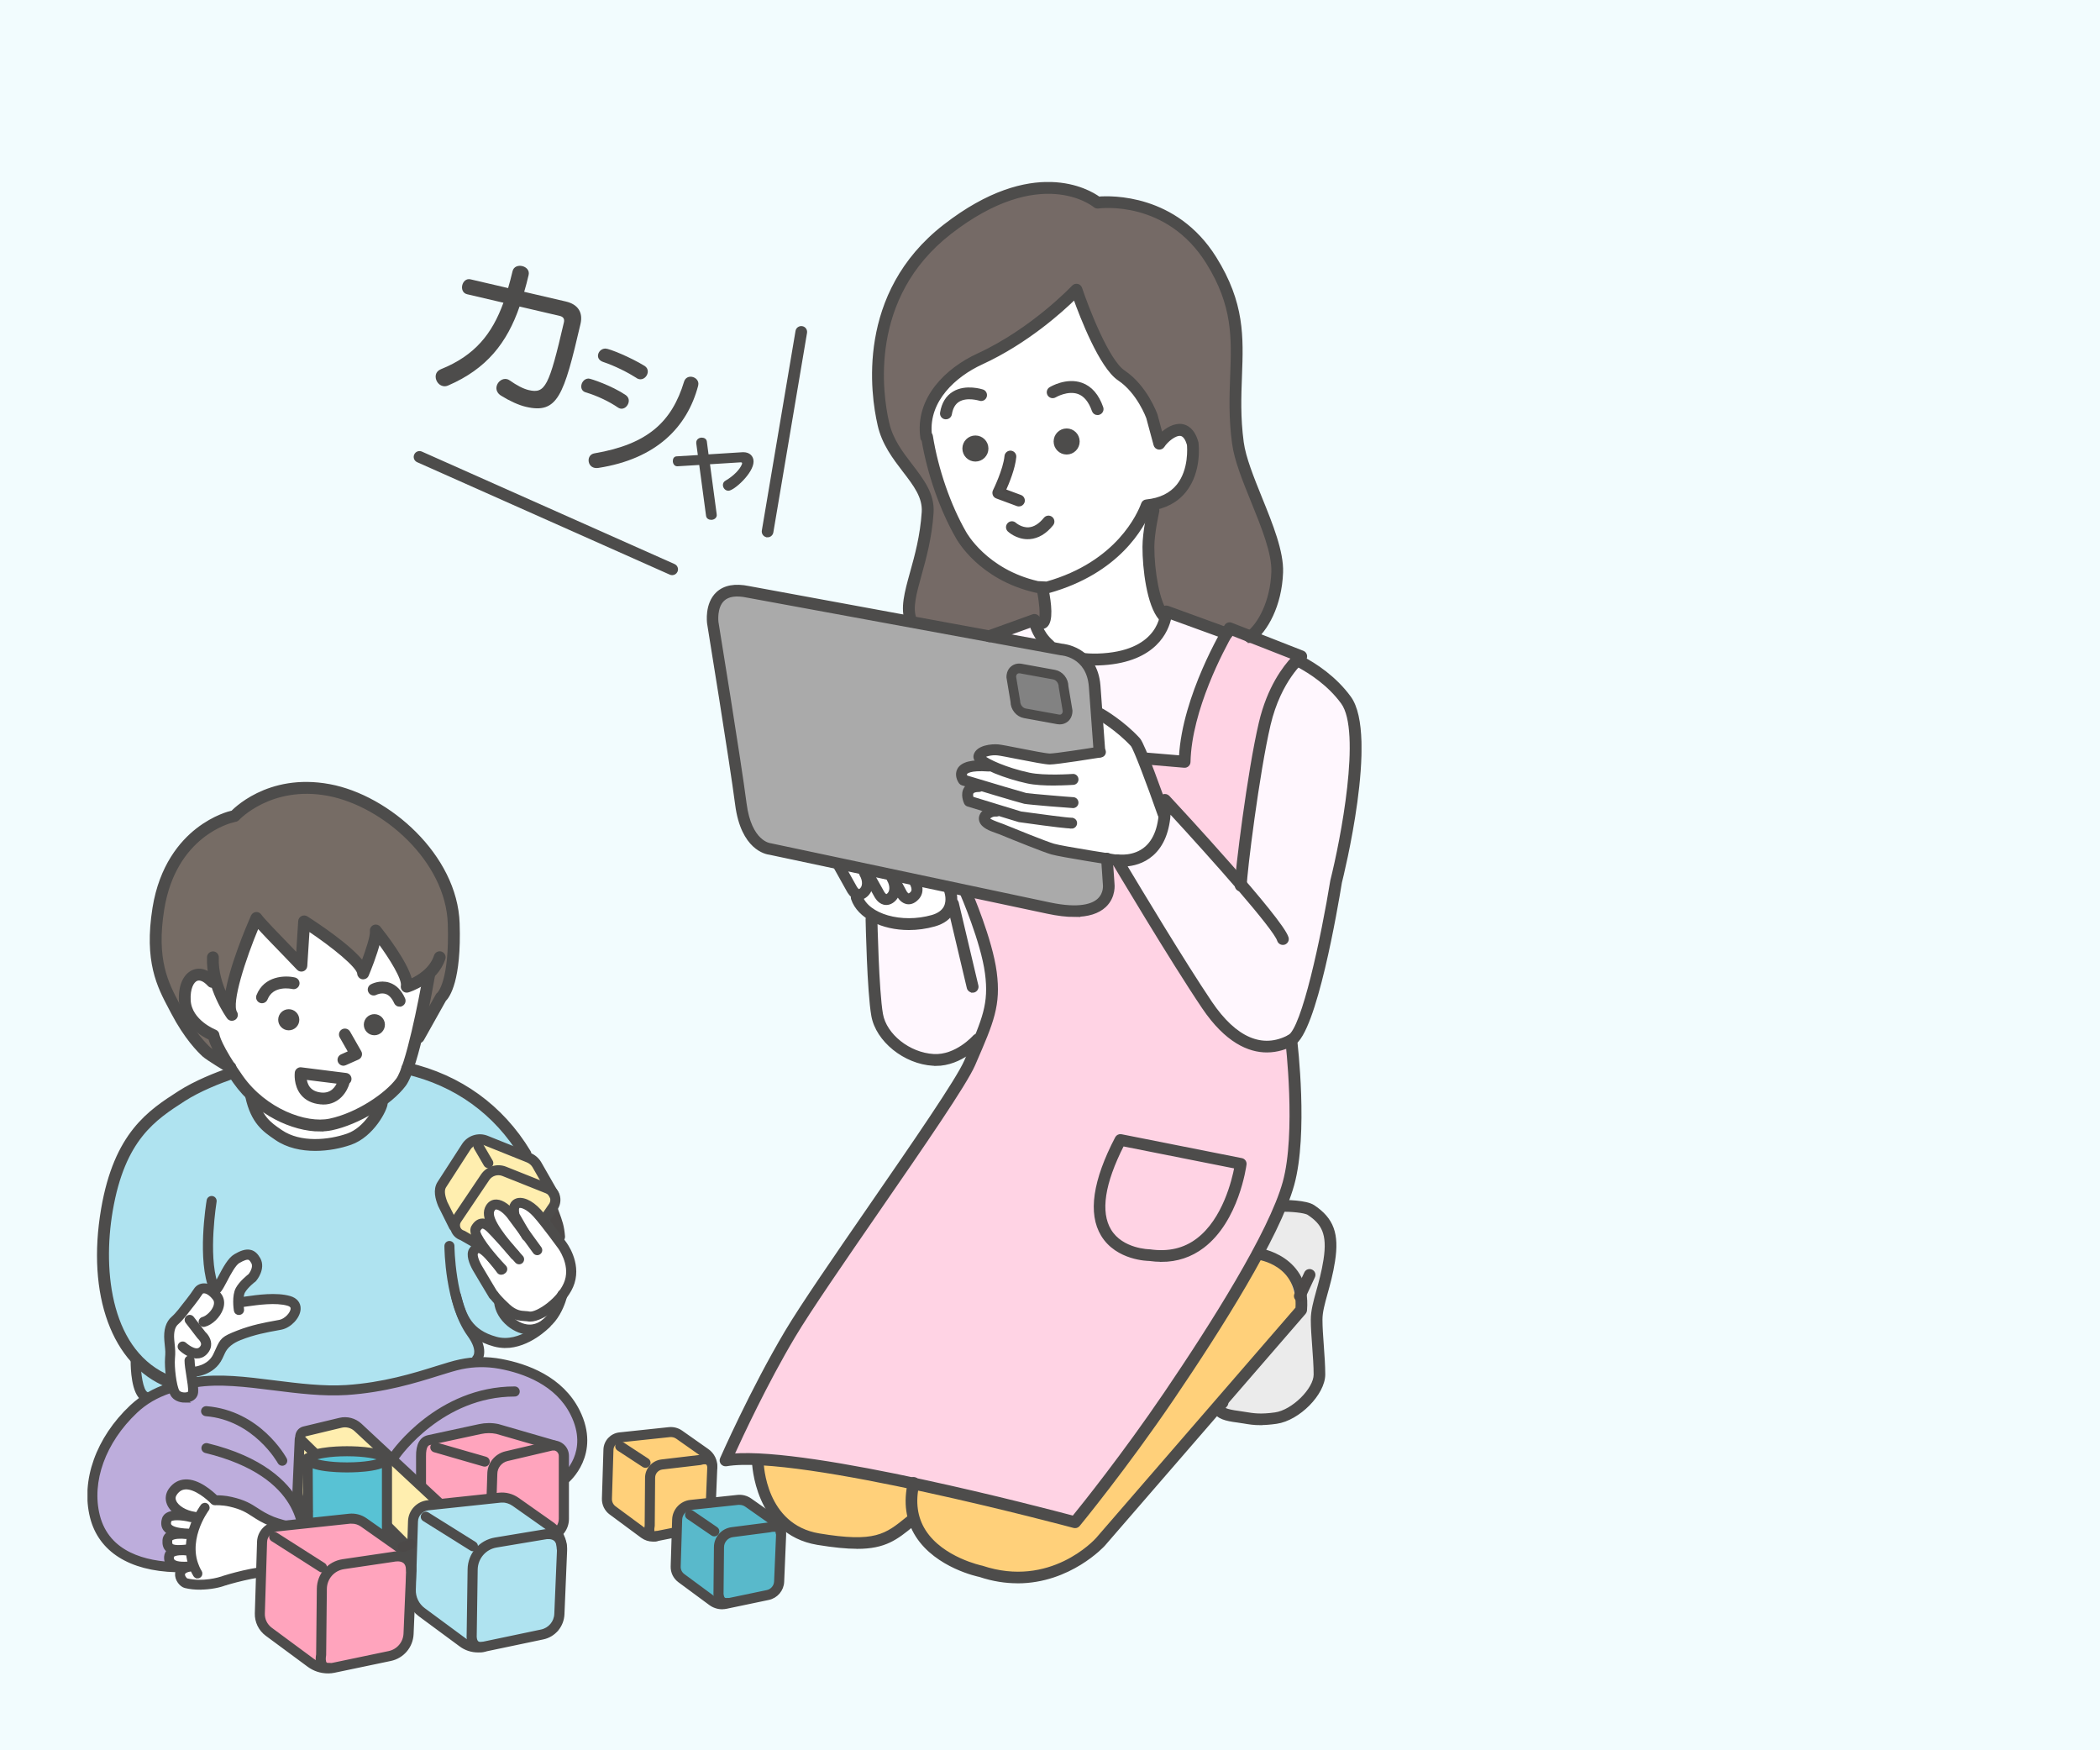 <svg width="300" height="250" viewBox="0 0 300 250" fill="none" xmlns="http://www.w3.org/2000/svg">
<rect width="300" height="250" fill="#F2FCFE"/>
<g clip-path="url(#clip0_2994_65478)">
<path d="M153.989 41.682C153.989 41.682 156.495 48.908 157.897 50.918C159.299 52.928 159.399 53.227 161.606 54.83C163.813 56.432 164.41 58.841 164.41 58.841L165.514 63.459L167.523 61.648C167.523 61.648 168.925 61.15 169.73 62.454C170.535 63.757 169.929 67.37 169.73 67.977C169.531 68.584 169.124 69.38 168.527 69.887L167.921 70.385L166.916 70.992C166.012 71.391 165.107 72.196 165.107 72.196C165.107 72.196 164.003 76.715 163.904 78.118C163.804 79.522 164.709 84.846 164.709 84.846L166.31 87.96C166.31 87.96 165.008 93.882 159.996 93.982L154.984 94.081C154.984 94.081 152.279 92.977 151.872 92.777C151.465 92.578 150.063 92.479 150.063 92.479L148.054 89.572C148.054 89.572 149.357 88.667 149.357 87.662C149.357 86.656 148.859 83.85 148.859 83.85C148.859 83.85 143.648 82.039 140.835 80.237C138.021 78.435 135.217 72.912 134.819 71.409C134.421 69.906 132.313 62.273 132.313 62.273C132.313 62.273 131.707 57.157 135.018 54.54C138.329 51.923 142.744 50.32 145.042 48.718C147.34 47.115 150.859 44.399 150.859 44.399L153.971 41.691L153.989 41.682Z" fill="white"/>
<path d="M61.334 138.938L59.633 150.075L57.525 154.086L55.218 156.096L54.214 156.902C54.214 156.902 55.915 161.42 48.904 162.724C41.893 164.028 40.282 162.724 39.577 162.226C38.871 161.728 36.971 159.718 36.971 159.718L35.37 156.504C35.37 156.504 32.964 152.791 32.665 152.492C32.367 152.194 30.756 147.875 30.756 147.875L27.852 146.172L26.649 144.669C26.649 144.669 26.351 142.062 26.45 141.763C26.549 141.464 27.156 140.06 27.156 140.06L28.558 139.354L29.662 139.553L32.774 144.171L33.678 138.15L36.582 131.522L43.105 137.842L43.403 131.821L48.117 134.936L51.925 138.648L53.934 133.025L56.838 137.842L58.538 140.649L61.343 138.947L61.334 138.938Z" fill="white"/>
<path d="M33.65 116.256C33.65 116.256 38.264 113.449 39.268 113.141C40.272 112.833 43.276 111.937 46.487 112.842C49.699 113.748 54.313 115.749 55.914 117.062C57.515 118.375 61.125 122.078 62.636 124.486C64.146 126.895 65.241 133.115 65.042 133.722C64.843 134.329 64.843 136.629 64.843 137.235C64.843 137.842 64.345 138.539 64.237 139.544C64.128 140.549 60.13 147.576 60.13 147.576L61.333 138.947C61.333 138.947 58.827 140.35 58.528 140.649C58.23 140.948 53.915 133.025 53.915 133.025L51.906 138.648L43.384 131.821L43.086 137.842L36.563 131.522L33.659 138.15L32.456 143.465L30.249 140.35L28.548 139.345C28.548 139.345 26.738 140.45 26.639 140.749C26.54 141.047 26.639 143.057 26.639 143.456C26.639 143.854 27.842 146.163 27.842 146.163L30.746 148.671L32.655 152.483C32.655 152.483 25.535 148.87 23.228 140.241C22.016 135.696 22.025 131.413 22.324 130.209C22.622 129.005 24.233 123.083 25.834 121.58C27.435 120.077 30.149 117.868 30.149 117.868L33.659 116.265L33.65 116.256Z" fill="#766C65"/>
<path d="M33.451 153.389L36.256 156.902C36.256 156.902 37.956 162.217 41.566 163.023C45.176 163.829 47.98 164.128 49.789 162.923C51.599 161.719 53.499 159.709 53.499 159.709L54.204 156.902C54.204 156.902 56.312 156.295 56.81 155.598C57.307 154.901 58.619 152.692 58.619 152.692C58.619 152.692 63.929 154.503 66.345 156.006C68.76 157.509 71.556 160.823 73.066 162.326C74.577 163.829 78.377 170.357 78.377 170.357L80.385 177.184L76.423 190.359C76.423 190.359 72.46 191.943 70.561 191.635C68.661 191.328 67.656 190.232 67.656 190.232C66.055 188.729 66.2 188.403 66.2 188.403L67.177 190.431C67.177 190.431 69.584 193.32 68.38 193.292C68.064 193.292 68.227 194.651 68.227 194.651L54.114 198.164L44.687 198.77C44.687 198.77 33.659 197.267 33.153 197.267C32.646 197.267 28.937 197.367 28.937 197.367L24.323 198.372L20.614 199.875C20.614 199.875 19.51 198.064 19.51 197.765C19.51 197.467 19.212 194.252 19.212 194.252C19.212 194.252 16.706 190.341 16.308 188.729C15.91 187.117 14.2 182.508 14.607 179.194C15.014 175.88 15.105 169.361 15.91 167.849C16.715 166.337 17.819 162.932 20.325 160.723C22.831 158.514 26.341 156.404 26.341 156.404L30.954 154.294L33.46 153.389H33.451Z" fill="#AFE3F0"/>
<path d="M75.428 172.168L79.382 176.596L80.838 178.914L81.698 181.938C81.698 181.938 80.884 183.839 80.341 184.799C79.798 185.759 78.016 189.136 78.016 189.136L75.229 190.042L72.751 188.611L71.927 187.706C71.927 187.706 71.321 187.144 71.774 186.203L67.223 180.335C67.223 180.335 67.097 179.204 67.241 178.941C67.386 178.678 68.146 178.416 68.146 178.416L69.485 179.059L68.481 176.759L67.983 175.899L68.834 175.12L69.666 174.667L70.48 175.473L69.919 173.2L70.073 171.906L70.941 171.589L73.954 174.214V172.594L74.578 171.679L75.447 172.177L75.428 172.168Z" fill="white"/>
<path d="M29.742 197.249C29.742 197.249 35.958 197.856 39.269 198.155C42.58 198.454 52.404 198.653 53.707 198.553C55.01 198.454 64.038 195.04 64.038 195.04C64.038 195.04 68.652 194.234 70.959 194.642C73.266 195.049 77.68 196.652 79.381 198.354C81.082 200.056 83.289 202.972 83.19 204.982C83.09 206.992 82.086 209.6 82.086 209.6L80.883 211.202L80.177 211.601L62.527 214.507L42.571 214.353L43.068 220.121L27.825 226.143C27.825 226.143 26.033 223.517 24.514 223.68C21.809 223.979 15.186 221.425 14.49 219.415C13.793 217.405 12.283 213.194 13.486 210.587C14.689 207.979 14.987 205.063 17.493 202.854C19.999 200.645 24.314 198.336 24.314 198.336L29.733 197.231L29.742 197.249Z" fill="#BDADDC"/>
<path d="M26.884 212.461L27.635 212.316C27.635 212.316 28.133 212.371 28.929 212.887C29.725 213.403 30.711 214.516 30.711 214.516L32.719 214.444C32.719 214.444 35.207 215.268 35.397 215.567C35.587 215.866 36.356 216.463 36.854 216.771C37.351 217.079 39.785 217.378 39.785 217.378C39.785 217.378 40.617 217.767 41.314 217.876C42.01 217.984 42.065 219.18 42.065 219.18C42.065 219.18 42.417 220.031 42.716 220.13C43.014 220.23 42.87 221.181 42.87 221.181L42.264 223.29C42.264 223.29 42.218 224.169 40.508 224.241C38.799 224.314 38.6 224.911 37.297 224.495C35.994 224.078 33.995 224.965 32.783 225.445C31.833 225.826 30.928 226.007 30.43 225.998C29.933 225.989 28.63 225.998 28.323 226.097C28.015 226.197 27.716 226.052 27.319 225.943C26.92 225.835 26.314 225.998 26.314 225.998C25.826 225.092 26.007 226.351 26.016 225.645C26.025 224.938 25.563 224.993 25.563 224.993C25.563 224.993 26.115 224.141 25.717 223.942C25.319 223.743 24.966 223.643 24.966 223.643C24.966 223.643 24.315 223.345 24.415 223.037C24.514 222.729 24.017 222.331 24.017 222.331C24.017 222.331 24.089 222.05 24.098 221.543L24.116 220.438C24.424 219.641 23.971 219.37 23.971 219.37C23.971 219.37 24.442 218.636 24.243 218.337C24.044 218.039 23.953 217.332 23.953 217.332L25.075 216.047L25.039 215.295L24.424 213.91L25.428 212.307L26.884 212.461Z" fill="white"/>
<path d="M156.594 28.934C156.594 28.934 162.411 28.436 166.12 30.844C169.829 33.253 172.643 35.96 174.443 39.075C176.243 42.19 176.949 48.41 176.949 50.52C176.949 52.63 176.451 57.944 176.551 60.253C176.65 62.562 176.352 65.17 178.152 68.484C179.952 71.798 182.368 77.421 182.467 79.929C182.567 82.437 181.97 85.144 181.861 85.452C181.753 85.76 180.857 87.363 180.857 87.363C180.857 87.363 180.857 87.562 180.459 88.169C180.061 88.775 178.451 90.876 178.451 90.876L175.945 89.672L174.542 90.378L166.319 87.969C166.319 87.969 164.211 83.451 164.211 81.649C164.211 79.847 164.112 75.927 164.112 75.927L165.116 72.215C165.116 72.215 170.833 69.906 170.327 65.686C169.82 61.467 168.517 61.467 168.517 61.467L167.513 61.666L165.505 63.477L163.904 58.162C163.904 58.162 163.506 56.46 161.597 54.848C159.688 53.236 159.19 52.937 158.286 51.633C157.381 50.33 155.68 46.717 155.68 46.717L153.979 41.701C153.979 41.701 145.557 48.727 142.952 49.931C140.346 51.136 136.131 53.046 135.027 54.549C133.923 56.052 132.123 59.764 132.123 60.072C132.123 60.38 132.123 61.376 132.322 62.282C132.521 63.187 134.023 69.906 134.828 71.418C135.633 72.93 137.732 78.344 139.84 79.648C141.947 80.952 143.847 82.356 144.155 82.455C144.462 82.555 145.259 82.953 146.064 83.261C146.869 83.569 147.665 83.759 147.665 83.759L148.868 83.859C148.868 83.859 150.777 89.88 147.963 88.875L141.848 90.885L130.015 88.576C130.015 88.576 130.314 85.262 130.721 82.555C131.128 79.847 133.028 74.822 132.729 73.02C132.43 71.219 130.621 68.004 129.418 66.492C128.215 64.98 125.51 59.267 125.51 55.753C125.51 52.24 125.51 46.418 127.717 42.407C129.925 38.396 133.028 34.276 136.845 31.867C140.663 29.459 142.961 27.856 144.571 27.648C146.181 27.44 148.986 26.643 148.986 26.643L152.595 27.349L154.405 27.747L156.612 28.952L156.594 28.934Z" fill="#756A66"/>
<path d="M142.907 90.505L147.267 88.395C147.267 88.395 150.171 92.162 151.727 92.759C153.283 93.357 154.188 94.416 157.191 94.118C160.195 93.819 163.053 92.913 163.053 92.913L164.555 91.555L166.156 87.942L174.38 90.351L186.213 94.869C186.213 94.869 191.324 98.328 192.383 100.438C193.441 102.547 193.74 107.066 193.586 109.32C193.432 111.575 191.026 123.925 191.026 123.925L187.715 138.675L186.665 143.791L185.308 147.404L183.653 149.215L180.197 149.514L139.279 148.762L136.266 151.017H131.607C131.607 151.017 129.798 149.966 128.902 149.658C128.007 149.351 125.89 147.549 125.89 147.549L125.139 145.439L124.234 139.418L124.632 130.988L129.843 131.694H132.449L135.353 130.091V126.578L142.87 90.496L142.907 90.505Z" fill="#FFF7FE"/>
<path d="M119.594 123.382L135.534 126.596C135.534 126.596 135.733 128.1 135.733 128.407C135.733 128.715 135.534 130.11 135.534 130.11L134.132 131.115L132.63 131.721H129.12L127.817 131.821L125.61 131.323L124.805 131.024C124.805 131.024 122.995 129.919 122.896 129.621C122.796 129.322 122.498 128.516 122.498 128.516C122.498 128.516 122.299 127.81 122 127.511C121.702 127.212 120.598 125.102 120.598 125.102L119.594 123.4V123.382Z" fill="white"/>
<path d="M175.944 89.654L185.47 93.366L182.621 98.038L180.214 104.657L178.405 113.395L177.202 125.89L166.219 114.599L164.916 112.435L163.668 108.125L169.078 108.723L170.58 101.044L173.592 93.973L175.944 89.654Z" fill="#FFD3E4"/>
<path d="M138.393 127.692L147.114 129.503L154.631 130.11L157.336 129.059L157.942 127.248L158.395 122.884L159.598 122.984L164.709 130.716L171.775 142.46C171.775 142.46 174.48 145.919 174.932 146.526C175.384 147.132 176.289 148.183 176.741 148.481C177.194 148.78 178.849 149.233 178.849 149.233L180.206 149.532L183.662 149.233L184.711 151.94L185.462 160.071L183.96 169.253C183.96 169.253 179.745 179.638 178.542 181.449C177.338 183.26 171.919 191.536 171.919 191.536L162.891 205.082L153.265 217.577L128.894 211.402L112.501 208.839L108.141 208.993L106.784 208.839L103.473 208.993L106.033 203.425L111.75 192.432L118.517 181.295L127.546 168.954L134.919 157.961L139.134 150.89L139.288 148.78C139.288 148.78 143.196 142.913 141.396 137.19C139.596 131.468 138.384 127.701 138.384 127.701L138.393 127.692Z" fill="#FFD3E4"/>
<path d="M108.158 208.993L115.531 209.147L123.655 210.351L134.185 212.461L142.762 215.023L153.292 217.586L167.884 198.164L175.402 186.574L179.916 178.896C179.916 178.896 182.775 179.946 184.132 181.458C185.489 182.97 185.634 187.18 185.634 187.18L180.667 193.501L171.494 204.194L163.37 213.375L158.105 219.849C158.105 219.849 153.446 224.069 149.528 224.512C145.611 224.956 145.168 226.016 141.857 224.965C138.546 223.915 135.995 222.856 135.995 222.856C135.995 222.856 134.638 222.249 134.339 221.805C134.041 221.361 134.945 222.258 134.041 221.352C133.136 220.447 131.933 219.695 131.933 219.695L129.825 217.133L126.061 220.148C126.061 220.148 122.904 220.755 122.153 220.601C121.402 220.447 117.639 219.994 117.639 219.994L114.328 219.089C114.328 219.089 112.519 217.586 111.922 217.586C111.325 217.586 109.669 214.571 109.669 214.571L108.466 212.162L108.167 209.002L108.158 208.993Z" fill="#FFD07A"/>
<path d="M183.373 172.404C183.373 172.404 185.182 171.199 186.684 172.557C188.186 173.916 189.09 175.12 189.244 175.573C189.398 176.025 189.543 177.682 189.543 177.682L189.389 179.493C189.389 179.493 189.235 180.399 189.389 181.15C189.543 181.902 188.186 185.062 188.186 185.062C188.186 185.062 188.032 186.565 188.032 188.077V191.092C188.032 193.202 187.878 193.048 188.186 194.406C188.493 195.764 188.484 196.217 188.34 196.815C188.195 197.412 187.29 198.77 187.29 198.77C187.29 198.77 186.385 199.522 185.788 200.274C185.191 201.025 184.287 201.931 183.834 202.084C183.382 202.238 182.179 202.238 182.179 202.238L180.822 202.392L178.868 202.238L177.366 202.084L173.91 200.88L185.644 187.181C185.644 187.181 183.988 181.911 184.142 181.458C184.296 181.005 182.64 179.801 182.64 179.801L181.138 179.194L179.935 178.896L183.391 172.422L183.373 172.404Z" fill="#EBEBEB"/>
<path d="M105.454 84.483C105.454 84.483 101.546 84.936 101.844 88.549C102.143 92.162 106.205 116.7 106.205 116.7C106.205 116.7 106.657 120.158 111.47 121.363C116.283 122.567 147.123 129.494 147.123 129.494L154.64 130.1C154.64 130.1 157.499 131.151 157.952 127.239L158.404 123.328L157.002 107.219L155.853 95.775C155.853 95.775 152.895 93.212 151.746 92.759C150.597 92.307 145.178 91.709 145.178 91.709L105.463 84.483H105.454Z" fill="#AAAAAA"/>
<path d="M157.091 101.696C157.091 101.696 161.804 104.204 162.401 105.807C162.999 107.41 164.907 112.435 164.907 112.435L166.509 116.048C166.509 116.048 165.703 122.975 159.588 122.975L150.161 121.272L140.934 117.56L140.536 116.555L142.038 115.849L138.229 114.644L138.129 113.44L139.432 112.136L137.324 111.33L137.822 109.728L140.726 109.429L139.921 108.025L141.522 107.02H142.626L149.646 108.523L156.964 107.22L157.064 101.696H157.091Z" fill="white"/>
<path d="M67.846 162.525L75.969 165.359L79.579 171.009L77.77 174.323L74.54 171.688L73.183 173.191L70.704 171.833L69.8 173.11L71.057 176.071L69.275 174.839L68.144 175.518C68.144 175.518 68.37 176.016 67.764 176.125C67.158 176.234 68.669 177.854 68.37 177.854C68.072 177.854 67.04 177.175 67.04 177.175L64.761 174.613L62.879 169.343L67.846 162.516V162.525Z" fill="#FFEEAF"/>
<path d="M60.574 206.059L70.498 203.95L80.124 207.037L80.449 218.256L78.64 219.361L70.263 221.57L64.898 218.356L64.998 216.264C64.998 216.264 59.624 214.064 59.859 210.904C60.094 207.744 60.556 206.059 60.556 206.059H60.574Z" fill="#FFA4BD"/>
<path d="M35.26 179.185C35.26 179.185 36.463 179.484 36.662 180.091C36.861 180.697 36.861 182.001 36.463 182.3L34.862 183.504L34.464 184.211C34.464 184.211 34.265 184.817 34.265 185.116V186.022L38.372 185.623C38.372 185.623 41.276 185.324 41.683 186.022C42.09 186.719 42.986 187.525 41.385 188.43C39.783 189.335 37.377 189.634 37.377 189.634L33.767 190.839C33.469 190.938 32.664 191.445 31.958 192.043C31.252 192.64 30.755 194.352 30.755 194.352C30.755 194.352 29.751 195.357 29.452 195.456C29.154 195.556 27.444 196.163 27.444 196.163L27.643 198.372C27.643 198.372 27.245 200.074 26.34 199.676C25.435 199.277 24.739 198.173 24.739 197.765C24.739 197.358 24.033 192.849 24.033 192.849L24.431 189.236L26.132 187.832L27.941 184.319L29.344 184.22L30.447 184.826L32.356 181.512L33.858 179.81L35.26 179.203V179.185Z" fill="white"/>
<path d="M87.604 205.48L96.623 204.574L101.545 208.386V214.507L96.931 215.214L96.424 218.727L92.616 219.433L86.6 214.915L87.604 205.48Z" fill="#FFD07A"/>
<path d="M105.952 213.91L111.923 217.577L111.172 227.157L102.749 229.167L96.426 224.748L96.932 215.214L105.952 213.91Z" fill="#59B9CB"/>
<path d="M43.032 204.801L49.953 203.071L68.227 219.56V225.21L67.15 225.563C67.15 225.563 67.322 230.552 66.725 230.552C66.128 230.552 64.916 231.077 64.916 231.077L59.027 226.966L55.218 227.066L42.281 214.073L43.032 204.81V204.801Z" fill="#FFEEAF"/>
<path d="M44.282 208.386C44.282 208.386 45.485 207.182 47.692 207.282C49.9 207.381 52.008 207.381 52.008 207.381L54.314 207.68C54.314 207.68 55.219 208.785 55.219 209.183V227.048L46.118 228.506L45.295 230.86L43.992 230.054L44.291 208.377L44.282 208.386Z" fill="#58C2D4"/>
<path d="M139.343 65.722C140.257 65.722 140.999 64.981 140.999 64.065C140.999 63.15 140.257 62.408 139.343 62.408C138.429 62.408 137.688 63.15 137.688 64.065C137.688 64.981 138.429 65.722 139.343 65.722Z" fill="#4D4C4B" stroke="#4D4C4B" stroke-width="0.41" stroke-miterlimit="10"/>
<path d="M152.378 64.717C153.293 64.717 154.034 63.975 154.034 63.06C154.034 62.145 153.293 61.403 152.378 61.403C151.464 61.403 150.723 62.145 150.723 63.06C150.723 63.975 151.464 64.717 152.378 64.717Z" fill="#4D4C4B" stroke="#4D4C4B" stroke-width="0.41" stroke-miterlimit="10"/>
<path d="M145.566 72.133C145.494 72.133 145.422 72.124 145.34 72.097L142.391 71.001C142.219 70.938 142.083 70.802 142.02 70.639C141.957 70.467 141.957 70.277 142.038 70.114C142.056 70.087 143.531 67.081 143.703 65.152C143.739 64.799 144.056 64.545 144.399 64.573C144.752 64.609 145.014 64.917 144.978 65.27C144.834 66.872 143.965 68.991 143.486 70.041L145.783 70.893C146.118 71.019 146.281 71.382 146.163 71.717C146.064 71.979 145.82 72.133 145.557 72.133H145.566Z" fill="#4D4C4B" stroke="#4C4948" stroke-width="0.41" stroke-miterlimit="10"/>
<path d="M156.792 59.086C156.529 59.086 156.276 58.922 156.186 58.651C155.715 57.293 155 56.423 154.078 56.088C152.504 55.518 150.73 56.568 150.712 56.577C150.414 56.758 150.016 56.659 149.835 56.36C149.654 56.061 149.744 55.663 150.052 55.482C150.142 55.428 152.359 54.096 154.512 54.875C155.824 55.346 156.801 56.478 157.407 58.225C157.524 58.56 157.343 58.922 157.009 59.04C156.936 59.067 156.864 59.077 156.801 59.077L156.792 59.086Z" fill="#4D4C4B" stroke="#4D4C4B" stroke-width="0.41" stroke-miterlimit="10"/>
<path d="M149.591 84.556C149.591 84.556 149.573 84.556 149.554 84.556L148.134 84.484C148.134 84.484 148.062 84.484 148.026 84.466C139.92 82.637 136.826 76.923 136.699 76.679C134.483 72.821 132.683 67.706 131.868 62.907C131.778 62.816 131.705 62.689 131.687 62.544C130.873 56.894 135.297 52.711 139.712 50.683C147.492 47.106 153.255 40.995 153.309 40.94C153.463 40.777 153.689 40.705 153.915 40.75C154.132 40.795 154.313 40.958 154.385 41.176C155.317 43.965 158.23 51.543 160.546 53.092C163.694 55.192 165.097 59.104 165.16 59.267L165.902 62.019C166.662 61.295 167.756 60.616 168.842 60.77C169.548 60.878 170.488 61.376 170.995 63.178C170.995 63.205 171.013 63.242 171.013 63.269C171.031 63.432 171.511 67.298 169.285 70.105C168.118 71.581 166.435 72.468 164.282 72.767C163.296 75.23 159.795 81.74 149.753 84.529C149.699 84.547 149.636 84.556 149.582 84.556H149.591ZM148.261 83.207L149.518 83.27C159.705 80.4 162.717 73.347 163.224 71.961C163.305 71.726 163.513 71.563 163.767 71.545C165.748 71.346 167.268 70.603 168.29 69.326C170.063 67.099 169.801 63.894 169.765 63.495C169.584 62.88 169.249 62.146 168.679 62.065C167.865 61.938 166.644 62.97 166.164 63.722C166.028 63.939 165.775 64.047 165.522 64.011C165.268 63.975 165.069 63.794 164.997 63.541L163.948 59.656C163.948 59.656 162.636 56.025 159.85 54.169C157.235 52.421 154.476 45.232 153.517 42.57C151.699 44.354 146.705 48.89 140.245 51.86C136.374 53.635 132.474 57.202 132.909 61.938C132.99 62.028 133.044 62.137 133.062 62.264C133.822 67.035 135.605 72.197 137.83 76.063C137.866 76.135 140.797 81.496 148.261 83.207Z" fill="#4D4C4B" stroke="#4D4C4B" stroke-width="0.41" stroke-miterlimit="10"/>
<path d="M166.221 88.594C166.04 88.594 165.868 88.522 165.741 88.377C164.022 86.412 163.407 81.161 163.416 78.118C163.416 75.972 164.113 72.921 164.149 72.794C164.23 72.45 164.574 72.233 164.918 72.314C165.262 72.396 165.479 72.74 165.397 73.084C165.397 73.111 164.701 76.126 164.701 78.127C164.701 81.541 165.461 86.113 166.709 87.544C166.944 87.807 166.917 88.214 166.646 88.45C166.528 88.558 166.374 88.612 166.221 88.612V88.594Z" fill="#4D4C4B" stroke="#4D4C4B" stroke-width="0.41" stroke-miterlimit="10"/>
<path d="M148.797 89.645C148.643 89.645 148.481 89.609 148.327 89.545C148.001 89.409 147.847 89.029 147.992 88.703C148.101 88.44 148.372 88.296 148.652 88.314C148.806 87.743 148.68 86.068 148.354 84.466C148.282 84.121 148.508 83.777 148.852 83.714C149.195 83.641 149.539 83.868 149.602 84.212C150 86.195 150.299 88.712 149.421 89.427C149.241 89.572 149.023 89.654 148.797 89.654V89.645Z" fill="#4D4C4B" stroke="#4D4C4B" stroke-width="0.41" stroke-miterlimit="10"/>
<path d="M135.136 59.683C135.136 59.683 135.063 59.683 135.027 59.683C134.674 59.629 134.439 59.294 134.502 58.941C134.72 57.628 135.308 56.668 136.248 56.107C137.985 55.056 140.256 55.799 140.356 55.826C140.69 55.934 140.871 56.297 140.763 56.632C140.654 56.967 140.292 57.157 139.958 57.039C139.94 57.039 138.139 56.46 136.918 57.202C136.312 57.573 135.941 58.207 135.778 59.149C135.724 59.466 135.452 59.683 135.145 59.683H135.136Z" fill="#4D4C4B" stroke="#4D4C4B" stroke-width="0.41" stroke-miterlimit="10"/>
<path d="M146.815 76.814C145.268 76.814 144.174 75.818 144.129 75.773C143.866 75.529 143.848 75.13 144.092 74.868C144.328 74.605 144.735 74.587 144.997 74.832C145.006 74.841 145.884 75.61 146.996 75.52C147.792 75.456 148.561 74.976 149.285 74.089C149.511 73.817 149.909 73.772 150.19 73.999C150.461 74.225 150.506 74.623 150.28 74.904C149.33 76.081 148.245 76.715 147.078 76.805C146.987 76.805 146.906 76.805 146.824 76.805L146.815 76.814Z" fill="#4D4C4B" stroke="#4D4C4B" stroke-width="0.41" stroke-miterlimit="10"/>
<path d="M178.569 91.628C178.37 91.628 178.18 91.537 178.053 91.365C177.845 91.075 177.899 90.677 178.189 90.469C179.835 89.255 181.672 85.996 181.826 81.704C181.925 79.024 180.396 75.257 178.922 71.617C177.691 68.584 176.533 65.713 176.217 63.35C175.719 59.674 175.837 56.614 175.945 53.644C176.144 48.274 176.325 43.638 172.498 37.508C166.781 28.354 157.282 29.522 156.884 29.577C156.712 29.595 156.531 29.549 156.386 29.432C156.079 29.178 148.561 23.293 135.724 33.262C123.828 42.507 125.89 56.306 126.804 60.317L126.831 60.416C127.365 62.825 128.794 64.681 130.169 66.474C131.798 68.602 133.336 70.603 133.164 73.238C132.929 76.796 132.105 79.748 131.445 82.129C130.721 84.746 130.142 86.811 130.712 88.332C130.839 88.667 130.667 89.038 130.332 89.156C129.997 89.282 129.626 89.111 129.509 88.784C128.794 86.874 129.418 84.628 130.205 81.785C130.884 79.35 131.653 76.579 131.879 73.156C132.024 71.001 130.694 69.263 129.147 67.253C127.754 65.433 126.171 63.377 125.574 60.688L125.556 60.598C124.597 56.405 122.434 41.954 134.937 32.248C147.566 22.442 155.545 27.25 156.974 28.282C158.684 28.146 167.966 27.856 173.575 36.838C177.61 43.303 177.429 48.12 177.221 53.698C177.112 56.614 176.995 59.62 177.474 63.187C177.773 65.387 178.903 68.185 180.098 71.146C181.626 74.913 183.201 78.806 183.092 81.767C182.92 86.512 180.885 90.079 178.94 91.519C178.822 91.6 178.695 91.646 178.56 91.646L178.569 91.628Z" fill="#4D4C4B" stroke="#4D4C4B" stroke-width="0.41" stroke-miterlimit="10"/>
<path d="M180.993 150.12C178.414 150.12 175.194 148.762 171.91 143.909C167.341 137.145 159.136 123.337 159.054 123.201C158.928 122.984 158.937 122.712 159.073 122.513C159.217 122.305 159.462 122.205 159.706 122.241C159.724 122.241 162.031 122.594 163.759 121.055C165.224 119.751 165.903 117.47 165.776 114.273C165.767 114.002 165.921 113.757 166.174 113.658C166.418 113.558 166.708 113.621 166.889 113.812C168.544 115.586 183.055 131.26 183.878 133.931C183.987 134.266 183.797 134.628 183.453 134.737C183.109 134.836 182.757 134.646 182.648 134.311C182.123 132.6 173.411 122.776 167.052 115.885C166.916 118.647 166.093 120.72 164.591 122.042C163.288 123.192 161.787 123.5 160.746 123.563C162.727 126.868 169.132 137.535 172.959 143.203C176.469 148.391 180.341 150.057 184.159 148.011C186.149 146.951 188.944 133.822 190.247 125.791C191.686 120.068 194.743 104.458 191.767 100.375C189.849 97.749 187.226 96.037 185.362 95.05C185.045 94.887 184.928 94.498 185.091 94.181C185.253 93.864 185.642 93.747 185.959 93.909C187.94 94.951 190.736 96.789 192.798 99.614C196.743 105.01 191.713 125.184 191.496 126.044C190.926 129.557 187.886 147.467 184.756 149.133C183.806 149.64 182.503 150.12 180.974 150.12H180.993Z" fill="#4D4C4B" stroke="#4D4C4B" stroke-width="0.41" stroke-miterlimit="10"/>
<path d="M156.404 94.851C155.825 94.851 155.264 94.824 154.739 94.761C154.387 94.724 154.133 94.407 154.169 94.054C154.206 93.701 154.531 93.448 154.875 93.484C155.698 93.574 156.594 93.584 157.553 93.52C165.831 92.968 165.975 87.562 165.975 87.336C165.975 87.127 166.084 86.928 166.247 86.811C166.419 86.693 166.636 86.666 166.835 86.738L175.492 89.889C175.827 90.007 175.999 90.378 175.872 90.713C175.755 91.048 175.384 91.22 175.049 91.094L167.133 88.214C166.744 90.079 165.053 94.308 157.625 94.806C157.2 94.833 156.784 94.851 156.386 94.851H156.404Z" fill="#4D4C4B" stroke="#4D4C4B" stroke-width="0.41" stroke-miterlimit="10"/>
<path d="M149.926 92.841C149.781 92.841 149.628 92.786 149.51 92.687C148.171 91.537 147.574 90.215 147.321 89.4L141.54 91.483C141.205 91.6 140.843 91.428 140.717 91.093C140.599 90.758 140.771 90.396 141.106 90.269L147.556 87.942C147.737 87.879 147.945 87.897 148.108 87.997C148.271 88.096 148.388 88.268 148.406 88.458C148.406 88.477 148.678 90.269 150.342 91.7C150.614 91.926 150.641 92.334 150.415 92.605C150.288 92.75 150.107 92.832 149.926 92.832V92.841Z" fill="#4D4C4B" stroke="#4D4C4B" stroke-width="0.41" stroke-miterlimit="10"/>
<path d="M177.249 127.13C176.896 127.13 176.606 126.841 176.606 126.488C176.606 124.713 178.389 110.244 180.035 103.254C181.229 98.174 183.5 95.249 184.694 93.991L175.919 90.55C174.734 92.632 170.039 101.325 169.867 108.831C169.867 109.012 169.785 109.175 169.659 109.293C169.532 109.411 169.351 109.474 169.179 109.456L163.543 108.976C163.19 108.949 162.928 108.632 162.955 108.279C162.982 107.926 163.299 107.663 163.652 107.69L168.627 108.107C169.107 99.378 174.86 89.817 175.114 89.4C175.277 89.138 175.602 89.02 175.892 89.138L186.123 93.149C186.341 93.23 186.485 93.429 186.522 93.656C186.558 93.882 186.467 94.108 186.286 94.253C186.25 94.281 182.83 97.042 181.302 103.534C179.718 110.271 177.909 124.767 177.909 126.47C177.909 126.823 177.62 127.112 177.267 127.112L177.249 127.13Z" fill="#4D4C4B" stroke="#4D4C4B" stroke-width="0.41" stroke-miterlimit="10"/>
<path d="M166.219 116.89C165.957 116.89 165.703 116.727 165.613 116.464C164.03 111.946 162.139 106.957 161.723 106.441C159.624 104.15 156.901 102.575 156.874 102.557C156.566 102.385 156.458 101.986 156.639 101.678C156.81 101.37 157.209 101.262 157.516 101.443C157.634 101.506 160.438 103.127 162.682 105.581C163.396 106.359 166.029 113.784 166.825 116.039C166.943 116.374 166.771 116.736 166.436 116.854C166.364 116.881 166.291 116.89 166.228 116.89H166.219Z" fill="#4D4C4B" stroke="#4D4C4B" stroke-width="0.41" stroke-miterlimit="10"/>
<path d="M159.607 123.455C159.607 123.455 159.552 123.455 159.516 123.455C159.2 123.409 151.646 122.241 150.216 121.834C149.14 121.526 145.114 119.905 142.816 118.963C142.689 118.909 142.536 118.855 142.364 118.8C141.468 118.484 140.346 118.085 140.093 117.234C139.975 116.854 140.075 116.446 140.374 116.093C140.835 115.541 141.676 115.206 142.409 115.287C142.726 115.324 142.952 115.604 142.916 115.921C142.879 116.238 142.59 116.464 142.282 116.428C141.758 116.365 141.233 116.763 141.197 116.926C141.278 117.18 142.346 117.56 142.744 117.705C142.934 117.768 143.106 117.832 143.241 117.886C145.078 118.637 149.465 120.412 150.524 120.711C151.881 121.1 159.598 122.286 159.679 122.305C159.996 122.35 160.213 122.649 160.158 122.966C160.113 123.255 159.869 123.455 159.589 123.455H159.607Z" fill="#4D4C4B" stroke="#4D4C4B" stroke-width="0.41" stroke-miterlimit="10"/>
<path d="M150.587 112C149.32 112 147.846 111.937 146.751 111.693C143.729 111.032 140.065 109.646 139.405 108.551C139.233 108.261 139.251 108.016 139.297 107.853C139.64 106.64 141.685 106.441 142.617 106.531C143.06 106.577 144.209 106.803 145.548 107.066C147.194 107.392 149.447 107.835 149.981 107.835C150.768 107.835 155.39 107.12 157.109 106.839C157.417 106.794 157.715 107.002 157.77 107.319C157.824 107.636 157.607 107.926 157.29 107.98C156.648 108.08 150.994 108.994 149.981 108.994C149.383 108.994 147.674 108.668 145.322 108.207C144.073 107.962 142.888 107.727 142.499 107.69C141.621 107.6 140.762 107.853 140.491 108.071C141.061 108.614 143.684 109.845 146.995 110.561C149.194 111.041 153.21 110.751 153.246 110.751C153.563 110.715 153.843 110.968 153.862 111.285C153.889 111.602 153.644 111.883 153.328 111.901C153.237 111.901 152.043 111.991 150.587 111.991V112Z" fill="#4D4C4B" stroke="#4D4C4B" stroke-width="0.41" stroke-miterlimit="10"/>
<path d="M153.283 115.224C153.021 115.224 146.96 114.735 146.353 114.608C145.838 114.509 138.329 112.245 137.479 111.982C137.361 111.946 137.262 111.874 137.18 111.774C136.909 111.412 136.565 110.624 136.954 109.909C137.443 109.012 138.863 108.659 141.296 108.84C141.613 108.868 141.857 109.139 141.83 109.456C141.803 109.773 141.532 110.027 141.215 109.99C138.483 109.791 138.031 110.343 137.967 110.461C137.895 110.597 137.958 110.796 138.022 110.941C141.342 111.946 146.218 113.395 146.58 113.476C146.987 113.558 152.867 114.056 153.292 114.065C153.609 114.065 153.862 114.328 153.862 114.644C153.862 114.961 153.609 115.215 153.292 115.215L153.283 115.224Z" fill="#4D4C4B" stroke="#4D4C4B" stroke-width="0.41" stroke-miterlimit="10"/>
<path d="M153.028 118.13C152.549 118.13 151.038 117.994 145.583 117.225L138.273 114.997C138.12 114.952 137.993 114.843 137.921 114.69C137.866 114.563 137.36 113.458 137.912 112.589C138.264 112.037 138.916 111.756 139.847 111.756C140.164 111.756 140.426 112.018 140.426 112.335C140.426 112.652 140.164 112.915 139.847 112.915C139.35 112.915 139.015 113.024 138.889 113.214C138.762 113.404 138.807 113.739 138.889 113.983L145.836 116.111C148.921 116.537 152.531 117.008 152.992 116.998C153.264 116.962 153.544 117.116 153.635 117.388C153.734 117.687 153.571 118.022 153.273 118.121C153.236 118.13 153.191 118.148 153.028 118.148V118.13Z" fill="#4D4C4B" stroke="#4D4C4B" stroke-width="0.41" stroke-miterlimit="10"/>
<path d="M153.591 218.066C153.537 218.066 153.483 218.066 153.428 218.048C153.03 217.939 113.94 207.463 103.763 209.229C103.536 209.265 103.292 209.174 103.147 208.993C103.003 208.803 102.966 208.559 103.066 208.341C103.111 208.242 107.354 198.571 112.33 190.205C114.564 186.447 119.35 179.511 124.407 172.177C130.504 163.34 136.81 154.204 137.959 151.533L138.094 151.216C140.564 145.512 141.487 143.384 140.917 139.019C140.338 134.546 137.389 127.719 137.353 127.647C137.208 127.321 137.353 126.941 137.687 126.805C138.013 126.66 138.393 126.805 138.529 127.14C138.655 127.43 141.577 134.202 142.184 138.856C142.799 143.565 141.767 145.955 139.261 151.732L139.126 152.049C137.923 154.829 131.861 163.612 125.447 172.911C120.625 179.91 115.632 187.145 113.415 190.866C109.426 197.566 105.916 205.118 104.685 207.825C116.012 206.893 149.077 215.576 153.338 216.708C154.632 215.123 160.512 207.798 166.483 199.006C173.114 189.245 181.446 176.089 183.445 168.881C185.39 161.855 183.843 148.789 183.825 148.653C183.78 148.3 184.033 147.983 184.386 147.938C184.739 147.893 185.055 148.146 185.101 148.5C185.164 149.043 186.702 161.955 184.685 169.225C182.64 176.605 174.236 189.879 167.55 199.721C160.792 209.672 154.143 217.758 154.08 217.83C153.953 217.984 153.772 218.066 153.582 218.066H153.591Z" fill="#4D4C4B" stroke="#4D4C4B" stroke-width="0.41" stroke-miterlimit="10"/>
<path d="M133.67 152.031C133.543 152.031 133.426 152.031 133.299 152.022C129.255 151.795 125.302 148.617 124.677 145.068C124.071 141.645 123.872 131.739 123.863 131.323C123.863 130.97 124.135 130.68 124.488 130.671H124.497C124.84 130.671 125.13 130.952 125.139 131.305C125.139 131.404 125.347 141.527 125.935 144.859C126.46 147.857 129.861 150.555 133.362 150.754C136.601 150.953 139.134 148.092 139.161 148.065C139.396 147.802 139.803 147.775 140.066 148.001C140.328 148.237 140.364 148.635 140.129 148.907C140.012 149.043 137.352 152.049 133.67 152.049V152.031Z" fill="#4D4C4B" stroke="#4D4C4B" stroke-width="0.41" stroke-miterlimit="10"/>
<path d="M138.944 141.582C138.654 141.582 138.392 141.383 138.32 141.093L135.515 129.249C135.434 128.905 135.651 128.561 135.995 128.48C136.338 128.398 136.682 128.616 136.764 128.96L139.568 140.803C139.649 141.147 139.432 141.491 139.089 141.573C139.034 141.582 138.989 141.591 138.944 141.591V141.582Z" fill="#4D4C4B" stroke="#4D4C4B" stroke-width="0.41" stroke-miterlimit="10"/>
<path d="M129.843 132.636C126.053 132.636 122.678 131.006 121.792 128.407C121.674 128.072 121.855 127.71 122.19 127.592C122.525 127.475 122.886 127.656 123.004 127.991C123.954 130.752 128.785 132.138 133.154 130.897C134.068 130.635 134.692 130.191 135.018 129.575C135.506 128.625 135.145 127.52 135.136 127.511C135.018 127.176 135.19 126.814 135.525 126.696C135.859 126.578 136.221 126.75 136.339 127.085C136.366 127.149 136.9 128.715 136.149 130.164C135.66 131.106 134.774 131.767 133.498 132.129C132.277 132.473 131.037 132.636 129.843 132.636Z" fill="#4D4C4B" stroke="#4D4C4B" stroke-width="0.41" stroke-miterlimit="10"/>
<path d="M122.698 128.344C122.571 128.344 122.453 128.326 122.354 128.299C121.621 128.109 121.223 127.339 121.178 127.257L119.287 123.871C119.133 123.59 119.233 123.237 119.513 123.083C119.794 122.929 120.146 123.029 120.3 123.31L122.209 126.723C122.3 126.895 122.499 127.149 122.661 127.194C122.689 127.194 122.752 127.221 122.888 127.131C123.512 126.714 123.448 125.718 123.014 124.994C122.851 124.722 122.942 124.369 123.213 124.197C123.485 124.034 123.837 124.125 124.009 124.396C124.833 125.772 124.625 127.357 123.53 128.081C123.231 128.281 122.942 128.344 122.707 128.344H122.698Z" fill="#4D4C4B" stroke="#4D4C4B" stroke-width="0.41" stroke-miterlimit="10"/>
<path d="M126.604 129.059C126.477 129.059 126.36 129.041 126.26 129.014C125.527 128.824 125.129 128.054 125.084 127.973L123.193 124.586C123.04 124.306 123.139 123.953 123.419 123.799C123.7 123.645 124.053 123.744 124.207 124.025L126.115 127.439C126.206 127.611 126.405 127.864 126.568 127.909C126.595 127.909 126.658 127.937 126.794 127.846C127.418 127.429 127.355 126.433 126.921 125.709C126.758 125.437 126.848 125.084 127.12 124.912C127.391 124.749 127.744 124.84 127.916 125.111C128.739 126.488 128.531 128.072 127.436 128.797C127.138 128.996 126.848 129.059 126.613 129.059H126.604Z" fill="#4D4C4B" stroke="#4D4C4B" stroke-width="0.41" stroke-miterlimit="10"/>
<path d="M129.806 128.96C129.679 128.96 129.562 128.942 129.462 128.914C128.73 128.724 128.331 127.955 128.286 127.873L126.902 125.265C126.748 124.985 126.857 124.632 127.137 124.487C127.418 124.333 127.771 124.441 127.915 124.722L129.309 127.348C129.39 127.511 129.589 127.764 129.761 127.81C129.788 127.81 129.851 127.837 129.987 127.746C130.258 127.565 130.774 127.221 130.068 126.044C129.906 125.772 129.996 125.419 130.267 125.247C130.539 125.084 130.892 125.175 131.064 125.446C132.167 127.285 131.263 128.271 130.629 128.697C130.322 128.896 130.041 128.96 129.806 128.96Z" fill="#4D4C4B" stroke="#4D4C4B" stroke-width="0.41" stroke-miterlimit="10"/>
<path d="M165.912 180.028C165.342 180.028 164.763 179.982 164.166 179.901C164.075 179.901 159.579 179.865 157.48 176.397C155.617 173.327 156.304 168.655 159.498 162.534C159.624 162.29 159.896 162.154 160.176 162.208L177.374 165.622C177.699 165.685 177.917 165.993 177.871 166.319C177.826 166.645 176.777 174.323 171.846 178.063C170.118 179.376 168.128 180.037 165.912 180.037V180.028ZM160.393 163.521C157.598 169.017 156.974 173.128 158.548 175.736C160.276 178.606 164.22 178.651 164.265 178.651C166.943 179.032 169.205 178.497 171.095 177.058C174.868 174.196 176.198 168.546 176.542 166.726L160.402 163.521H160.393Z" fill="#4D4C4B" stroke="#4D4C4B" stroke-width="0.41" stroke-miterlimit="10"/>
<path d="M145.349 225.943C143.676 225.943 141.866 225.681 139.948 225.038C139.776 225.011 133.833 223.77 131.01 219.379C129.599 217.178 129.228 214.58 129.916 211.655C129.997 211.32 130.332 211.112 130.667 211.193C131.001 211.275 131.209 211.61 131.137 211.945C130.531 214.516 130.847 216.789 132.069 218.7C134.602 222.647 140.22 223.824 140.283 223.833C150.062 227.093 156.477 220.112 156.739 219.813L185.272 186.855C185.679 180.516 179.844 179.729 179.591 179.701C179.247 179.656 179.003 179.348 179.048 179.004C179.093 178.66 179.392 178.407 179.744 178.461C179.817 178.461 187.154 179.421 186.511 187.162C186.502 187.298 186.448 187.416 186.358 187.525L157.68 220.646C157.616 220.719 152.831 225.952 145.358 225.952L145.349 225.943Z" fill="#4D4C4B" stroke="#4D4C4B" stroke-width="0.41" stroke-miterlimit="10"/>
<path d="M122.424 221.018C120.931 221.018 119.104 220.837 116.779 220.456C107.949 218.98 107.633 208.912 107.633 208.812C107.633 208.468 107.895 208.178 108.248 208.169C108.592 208.187 108.881 208.432 108.89 208.785C108.89 209.156 109.189 217.921 116.996 219.225C125.039 220.565 126.567 219.324 129.625 216.843L129.743 216.753C130.014 216.536 130.403 216.572 130.62 216.843C130.837 217.115 130.801 217.504 130.53 217.722L130.412 217.812C128.051 219.732 126.459 221.027 122.433 221.027L122.424 221.018Z" fill="#4D4C4B" stroke="#4D4C4B" stroke-width="0.41" stroke-miterlimit="10"/>
<path d="M180.107 203.361C179.139 203.361 178.424 203.244 177.728 203.126C177.42 203.072 177.113 203.026 176.778 202.981C175.095 202.773 173.91 202.447 173.611 201.568C173.431 201.043 173.63 200.482 174.209 199.902C174.453 199.658 174.851 199.658 175.095 199.902C175.339 200.147 175.339 200.545 175.095 200.79C174.824 201.061 174.806 201.188 174.806 201.188C174.833 201.197 175.104 201.496 176.941 201.731C177.293 201.777 177.619 201.831 177.936 201.885C179.039 202.066 180.08 202.239 182.188 201.94C184.685 201.587 187.869 198.445 187.869 196.335C187.869 195.131 187.76 193.691 187.661 192.297C187.561 190.911 187.462 189.607 187.462 188.503C187.462 187.235 187.824 185.931 188.24 184.428C188.593 183.151 189 181.712 189.271 179.973C189.877 176.134 188.918 174.685 186.937 173.363C186.394 173.001 184.359 172.856 183.074 172.865C182.749 172.847 182.45 172.594 182.441 172.241C182.441 171.897 182.712 171.616 183.065 171.607C183.644 171.589 186.575 171.607 187.634 172.313C190.348 174.124 191.126 176.252 190.511 180.154C190.23 181.965 189.814 183.441 189.452 184.745C189.045 186.221 188.719 187.389 188.719 188.485C188.719 189.58 188.81 190.83 188.909 192.188C189.009 193.6 189.117 195.058 189.117 196.317C189.117 199.06 185.517 202.709 182.36 203.162C181.464 203.289 180.731 203.343 180.107 203.343V203.361Z" fill="#4D4C4B" stroke="#4D4C4B" stroke-width="0.41" stroke-miterlimit="10"/>
<path d="M185.679 185.732C185.589 185.732 185.498 185.714 185.417 185.678C185.1 185.533 184.964 185.161 185.118 184.845L186.52 181.829C186.665 181.512 187.036 181.386 187.353 181.531C187.669 181.675 187.805 182.047 187.651 182.364L186.249 185.379C186.14 185.605 185.914 185.741 185.679 185.741V185.732Z" fill="#4C4948" stroke="#4C4948" stroke-width="0.41" stroke-miterlimit="10"/>
<path d="M153.492 130.771C152.37 130.771 151.085 130.617 149.647 130.309C140.41 128.344 111.117 122.123 109.969 121.888C109.462 121.834 106.042 121.218 105.228 114.925C104.432 108.786 101.248 89.246 101.22 89.047C101.202 88.92 100.85 86.276 102.469 84.746C103.491 83.786 105.002 83.506 106.974 83.913L151.682 92.144C151.755 92.144 156.568 92.488 157.002 97.93C157.147 99.786 157.409 103.335 157.689 107.31C157.717 107.654 157.454 107.953 157.11 107.98C156.749 108.025 156.468 107.745 156.441 107.401C156.161 103.435 155.898 99.885 155.753 98.038C155.401 93.656 151.692 93.402 151.529 93.393L106.721 85.154C105.165 84.828 104.016 85 103.31 85.661C102.161 86.738 102.433 88.848 102.433 88.866C102.46 89.047 105.653 108.605 106.449 114.771C107.164 120.331 109.969 120.639 110.086 120.648C110.168 120.657 140.456 127.085 149.882 129.086C154.216 130.01 156.124 129.286 156.957 128.507C157.916 127.62 157.762 126.424 157.762 126.37L157.509 122.676C157.481 122.332 157.744 122.033 158.087 122.006C158.44 121.988 158.73 122.241 158.757 122.585L159.01 126.234C159.01 126.234 159.264 128.054 157.834 129.403C156.866 130.309 155.41 130.762 153.474 130.762L153.492 130.771Z" fill="#4D4C4B" stroke="#4D4C4B" stroke-width="0.41" stroke-miterlimit="10"/>
<path d="M151.166 102.747L146.399 101.877C145.657 101.742 145.051 100.99 145.051 100.211L144.463 96.671C144.463 95.892 145.078 95.358 145.82 95.494L150.587 96.363C151.329 96.499 151.935 97.251 151.935 98.029L152.523 101.57C152.523 102.348 151.908 102.883 151.166 102.747Z" fill="#828282"/>
<path d="M151.403 103.263C151.294 103.263 151.185 103.254 151.077 103.236L146.309 102.366C145.323 102.185 144.563 101.244 144.563 100.211L143.984 96.753C143.984 96.146 144.192 95.657 144.572 95.349C144.943 95.041 145.414 94.924 145.911 95.014L150.679 95.883C151.665 96.064 152.425 97.006 152.425 98.038L153.004 101.497C153.004 102.104 152.796 102.584 152.416 102.901C152.126 103.136 151.774 103.263 151.403 103.263ZM145.595 95.965C145.441 95.965 145.305 96.01 145.197 96.101C145.043 96.227 144.961 96.436 144.952 96.671L145.531 100.13C145.531 100.764 145.966 101.298 146.481 101.398L151.249 102.267C151.457 102.303 151.647 102.267 151.783 102.14C151.936 102.013 152.018 101.805 152.027 101.57L151.448 98.111C151.448 97.477 151.014 96.943 150.498 96.843L145.73 95.974C145.685 95.974 145.64 95.965 145.586 95.965H145.595Z" fill="#4D4C4B" stroke="#4D4C4B" stroke-width="0.41" stroke-miterlimit="10"/>
<path d="M45.709 161.411C41.846 161.411 36.708 159.102 33.505 154.566C30.927 150.917 30.176 149.088 29.968 148.336C28.955 147.866 25.961 146.209 25.771 142.994C25.644 140.894 26.34 139.264 27.589 138.739C28.611 138.304 29.778 138.702 30.791 139.816C31.027 140.079 31.009 140.486 30.746 140.722C30.484 140.957 30.077 140.939 29.842 140.676C29.217 139.988 28.575 139.707 28.078 139.916C27.489 140.16 26.938 141.192 27.037 142.913C27.209 145.865 30.701 147.259 30.737 147.268C30.972 147.359 31.126 147.576 31.144 147.82C31.144 147.82 31.38 149.351 34.537 153.815C37.893 158.55 43.683 160.705 47.121 159.981C51.02 159.157 55.163 156.341 56.764 154.204C58.167 152.33 60.048 142.75 60.654 139.228C60.718 138.874 61.043 138.639 61.396 138.702C61.749 138.766 61.975 139.092 61.921 139.445C61.695 140.776 59.632 152.52 57.796 154.973C55.796 157.645 51.128 160.452 47.383 161.239C46.858 161.348 46.288 161.402 45.7 161.402L45.709 161.411Z" fill="#4D4C4B" stroke="#4D4C4B" stroke-width="0.41" stroke-miterlimit="10"/>
<path d="M49.066 152.022C48.822 152.022 48.587 151.877 48.478 151.641C48.333 151.315 48.478 150.935 48.804 150.79L49.962 150.274L48.713 148.083C48.541 147.775 48.641 147.386 48.948 147.205C49.256 147.033 49.645 147.132 49.826 147.44L51.427 150.247C51.518 150.401 51.536 150.591 51.481 150.763C51.427 150.935 51.3 151.08 51.129 151.153L49.319 151.958C49.238 151.995 49.147 152.013 49.057 152.013L49.066 152.022Z" fill="#4D4C4B" stroke="#4D4C4B" stroke-width="0.41" stroke-miterlimit="10" stroke-linejoin="round"/>
<path d="M46.179 157.554C46.053 157.554 45.926 157.554 45.799 157.536C44.651 157.427 43.755 156.993 43.14 156.232C42.117 154.965 42.307 153.28 42.316 153.208C42.334 153.036 42.425 152.882 42.561 152.782C42.696 152.674 42.868 152.628 43.031 152.656L49.445 153.462C49.798 153.507 50.042 153.824 50.006 154.177C49.988 154.358 49.889 154.512 49.753 154.611C49.445 155.752 48.378 157.563 46.188 157.563L46.179 157.554ZM43.592 154.014C43.637 154.439 43.773 154.992 44.135 155.435C44.524 155.906 45.121 156.187 45.908 156.259C47.446 156.395 48.124 155.281 48.387 154.611L43.592 154.014Z" fill="#4D4C4B" stroke="#4D4C4B" stroke-width="0.41" stroke-miterlimit="10"/>
<path d="M41.25 146.96C41.969 146.96 42.553 146.376 42.553 145.656C42.553 144.936 41.969 144.353 41.25 144.353C40.531 144.353 39.947 144.936 39.947 145.656C39.947 146.376 40.531 146.96 41.25 146.96Z" fill="#4D4C4B" stroke="#4D4C4B" stroke-width="0.41" stroke-miterlimit="10"/>
<path d="M53.48 147.666C54.2 147.666 54.783 147.083 54.783 146.362C54.783 145.642 54.2 145.059 53.48 145.059C52.761 145.059 52.178 145.642 52.178 146.362C52.178 147.083 52.761 147.666 53.48 147.666Z" fill="#4D4C4B" stroke="#4D4C4B" stroke-width="0.41" stroke-miterlimit="10"/>
<path d="M37.431 143.094C37.35 143.094 37.277 143.076 37.196 143.049C36.87 142.922 36.707 142.551 36.834 142.216C37.865 139.581 40.724 139.499 42.09 139.816C42.434 139.898 42.651 140.242 42.57 140.586C42.488 140.93 42.144 141.147 41.801 141.066C41.683 141.038 38.915 140.432 38.028 142.686C37.929 142.94 37.684 143.094 37.431 143.094Z" fill="#4D4C4B" stroke="#4D4C4B" stroke-width="0.41" stroke-miterlimit="10"/>
<path d="M57.089 143.592C56.845 143.592 56.61 143.447 56.501 143.212C56.157 142.442 55.705 141.962 55.171 141.781C54.421 141.527 53.688 141.908 53.688 141.908C53.38 142.08 52.991 141.962 52.819 141.645C52.647 141.337 52.765 140.948 53.082 140.776C53.127 140.749 54.303 140.124 55.588 140.559C56.483 140.857 57.189 141.573 57.677 142.677C57.822 143.003 57.677 143.384 57.352 143.528C57.27 143.565 57.18 143.583 57.089 143.583V143.592Z" fill="#4D4C4B" stroke="#4D4C4B" stroke-width="0.41" stroke-miterlimit="10"/>
<path d="M33.126 145.602C32.926 145.602 32.727 145.511 32.61 145.339C32.483 145.167 29.57 141.093 29.778 136.701C29.796 136.348 30.095 136.095 30.448 136.095C30.8 136.113 31.072 136.412 31.054 136.765C30.954 138.784 31.633 140.785 32.32 142.252C32.863 138.286 35.396 132.328 36.047 130.852C36.147 130.635 36.355 130.49 36.59 130.472C36.825 130.454 37.052 130.571 37.178 130.771C37.477 131.25 40.01 133.858 41.521 135.416C41.874 135.778 42.208 136.122 42.498 136.43L42.805 131.567C42.823 131.341 42.95 131.142 43.158 131.033C43.357 130.934 43.602 130.943 43.791 131.06C45.42 132.102 50.016 135.153 51.798 137.48C52.476 135.687 53.137 133.623 53.046 133.007C53.001 132.717 53.155 132.437 53.426 132.319C53.688 132.201 54.005 132.274 54.186 132.509C54.91 133.415 58.103 137.516 58.673 140.024C59.732 139.544 61.577 138.458 62.201 136.529C62.31 136.194 62.672 136.004 63.007 136.113C63.341 136.221 63.531 136.584 63.423 136.919C62.328 140.314 58.447 141.5 58.284 141.555C58.067 141.618 57.832 141.564 57.669 141.41C57.506 141.256 57.425 141.029 57.47 140.812C57.669 139.816 55.851 136.864 54.123 134.528C53.688 136.33 52.73 138.684 52.476 139.282C52.359 139.563 52.069 139.717 51.771 139.671C51.472 139.617 51.255 139.372 51.237 139.074C51.192 138.06 47.609 135.144 44.027 132.754L43.692 137.978C43.674 138.232 43.511 138.458 43.267 138.539C43.023 138.621 42.751 138.558 42.579 138.367C42.245 138.005 41.494 137.227 40.607 136.312C38.942 134.601 37.603 133.215 36.816 132.328C34.89 136.928 32.818 143.257 33.677 144.624C33.858 144.914 33.777 145.303 33.487 145.493C33.379 145.566 33.252 145.602 33.126 145.602Z" fill="#4D4C4B" stroke="#4D4C4B" stroke-width="0.41" stroke-miterlimit="10"/>
<path d="M32.926 153.126C32.818 153.126 32.7 153.099 32.6 153.036C32.302 152.855 29.651 151.261 29.09 150.754C28.376 150.102 26.503 148.219 24.639 144.651L24.305 144.018C22.649 140.894 20.767 137.344 21.989 129.693C22.957 123.681 25.879 120.285 28.168 118.502C30.664 116.555 32.917 116.039 33.017 116.021C33.369 115.948 33.704 116.166 33.776 116.51C33.849 116.854 33.632 117.198 33.288 117.27C32.944 117.343 24.965 119.244 23.255 129.892C22.097 137.118 23.87 140.459 25.436 143.411L25.77 144.045C27.589 147.522 29.425 149.314 29.941 149.785C30.294 150.102 32.157 151.261 33.252 151.922C33.559 152.103 33.65 152.502 33.469 152.8C33.351 153 33.134 153.108 32.917 153.108L32.926 153.126Z" fill="#4D4C4B" stroke="#4D4C4B" stroke-width="0.41" stroke-miterlimit="10"/>
<path d="M59.795 148.807C59.687 148.807 59.578 148.78 59.479 148.726C59.171 148.554 59.062 148.164 59.234 147.857L62.446 142.134C62.491 142.053 62.554 141.98 62.636 141.926C62.636 141.926 64.454 140.269 64.174 131.929C63.875 122.893 54.801 114.952 46.849 113.467C38.68 111.955 34.048 116.935 34.003 116.98C33.768 117.243 33.361 117.261 33.099 117.026C32.836 116.79 32.818 116.383 33.053 116.12C33.261 115.894 38.21 110.552 47.085 112.209C55.516 113.775 65.142 122.25 65.458 131.884C65.73 140.042 64.047 142.333 63.522 142.849L60.365 148.481C60.248 148.69 60.03 148.807 59.804 148.807H59.795Z" fill="#4D4C4B" stroke="#4D4C4B" stroke-width="0.41" stroke-miterlimit="10"/>
<path d="M45.041 164.182C43.069 164.182 41.06 163.766 39.432 162.643L39.341 162.579C37.722 161.475 36.048 160.325 35.252 156.676C35.18 156.332 35.397 155.988 35.741 155.915C36.084 155.843 36.428 156.06 36.501 156.404C37.188 159.555 38.518 160.47 40.056 161.52L40.146 161.583C42.897 163.467 46.986 163.041 49.654 162.109C52.296 161.185 53.807 158.034 53.888 157.545C53.888 157.192 54.178 156.929 54.531 156.929C54.883 156.929 55.173 157.237 55.173 157.599C55.173 158.414 53.264 162.208 50.08 163.322C48.659 163.82 46.868 164.182 45.041 164.182Z" fill="#4D4C4B" stroke="#4D4C4B" stroke-width="0.41" stroke-miterlimit="10"/>
<path d="M24.153 197.992C24.071 197.992 23.99 197.974 23.918 197.947C16.192 194.85 12.555 184.944 14.645 172.702C16.499 161.873 21.339 158.758 25.609 156.015C27.889 154.548 30.802 153.398 32.847 152.683C33.181 152.565 33.543 152.746 33.661 153.081C33.778 153.416 33.597 153.778 33.263 153.896C31.282 154.584 28.468 155.698 26.297 157.092C22.054 159.827 17.666 162.652 15.902 172.92C14.392 181.748 15.703 193.283 24.388 196.751C24.714 196.887 24.877 197.258 24.75 197.584C24.65 197.838 24.406 197.992 24.153 197.992Z" fill="#4D4C4B" stroke="#4D4C4B" stroke-width="0.41" stroke-miterlimit="10"/>
<path d="M79.879 177.293C79.553 177.293 79.273 177.039 79.236 176.704C79.128 175.392 78.956 174.939 78.404 173.445L78.296 173.137C78.169 172.802 78.341 172.44 78.676 172.313C79.01 172.195 79.372 172.358 79.499 172.693L79.607 173.001C80.177 174.54 80.385 175.111 80.512 176.596C80.539 176.949 80.277 177.257 79.924 177.284C79.906 177.284 79.888 177.284 79.87 177.284L79.879 177.293Z" fill="#4C4948" stroke="#4C4948" stroke-width="0.41" stroke-miterlimit="10"/>
<path d="M75.067 165.468C74.849 165.468 74.641 165.359 74.515 165.16C70.796 159.003 65.097 154.883 58.032 153.244C57.688 153.163 57.471 152.819 57.552 152.475C57.634 152.13 57.977 151.913 58.321 151.995C65.73 153.715 71.71 158.034 75.609 164.499C75.79 164.798 75.7 165.196 75.392 165.377C75.293 165.441 75.175 165.468 75.058 165.468H75.067Z" fill="#4D4C4B" stroke="#4D4C4B" stroke-width="0.41" stroke-miterlimit="10"/>
<path d="M70.48 185.451C70.308 185.451 70.136 185.361 70.037 185.207C69.955 185.071 67.983 181.793 67.73 181.34C67.232 180.444 66.735 179.213 67.214 178.452C67.476 178.035 67.811 177.8 68.2 177.746C68.87 177.664 69.485 178.162 69.883 178.542C70.896 179.511 71.963 180.996 72.009 181.06C72.172 181.286 72.117 181.612 71.891 181.775C71.665 181.938 71.339 181.893 71.176 181.657C71.167 181.639 70.109 180.181 69.168 179.285C68.634 178.778 68.39 178.751 68.327 178.769C68.236 178.778 68.137 178.905 68.082 178.995C67.956 179.203 68.101 179.901 68.625 180.842C68.87 181.277 70.896 184.645 70.914 184.681C71.059 184.926 70.987 185.243 70.742 185.388C70.661 185.442 70.57 185.46 70.48 185.46V185.451Z" fill="#4D4C4B" stroke="#4D4C4B" stroke-width="0.41" stroke-miterlimit="10"/>
<path d="M71.746 181.784C71.61 181.784 71.474 181.73 71.375 181.63C69.602 179.801 66.752 176.533 67.53 175.211C67.856 174.658 68.254 174.341 68.724 174.269C69.394 174.16 69.991 174.613 70.38 174.957C71.067 175.582 74.406 179.367 74.541 179.53C74.731 179.738 74.704 180.064 74.496 180.254C74.279 180.444 73.962 180.417 73.772 180.209C72.822 179.122 70.226 176.207 69.692 175.727C69.33 175.401 69.059 175.247 68.878 175.283C68.733 175.301 68.57 175.464 68.417 175.736C68.236 176.261 69.964 178.678 72.117 180.915C72.316 181.114 72.307 181.44 72.108 181.639C72.008 181.739 71.882 181.784 71.755 181.784H71.746Z" fill="#4D4C4B" stroke="#4D4C4B" stroke-width="0.41" stroke-miterlimit="10"/>
<path d="M73.564 179.756C73.419 179.756 73.274 179.693 73.175 179.575L72.858 179.195C70.769 176.741 68.787 174.205 69.466 172.576C69.773 171.833 70.28 171.607 70.651 171.552C71.456 171.435 72.442 171.987 73.365 173.083C73.7 173.481 76.812 177.773 77.164 178.262C77.327 178.488 77.282 178.814 77.047 178.977C76.821 179.149 76.495 179.095 76.332 178.86C74.948 176.949 72.813 174.015 72.578 173.735C71.836 172.847 71.148 172.503 70.805 172.558C70.741 172.567 70.56 172.594 70.407 172.965C69.918 174.151 72.424 177.103 73.636 178.524L73.962 178.905C74.143 179.122 74.116 179.448 73.899 179.629C73.799 179.711 73.681 179.747 73.573 179.747L73.564 179.756Z" fill="#4D4C4B" stroke="#4D4C4B" stroke-width="0.41" stroke-miterlimit="10"/>
<path d="M75.743 188.566C75.635 188.566 75.535 188.566 75.436 188.539C75.291 188.512 75.137 188.503 74.974 188.494C74.241 188.448 73.246 188.385 71.989 187.244C70.596 185.976 70.152 185.306 70.134 185.279C69.98 185.044 70.044 184.727 70.288 184.573C70.523 184.419 70.84 184.482 70.994 184.718C70.994 184.718 71.401 185.324 72.676 186.483C73.662 187.38 74.395 187.434 75.037 187.47C75.246 187.479 75.436 187.498 75.616 187.534C76.711 187.733 80.103 185.442 80.891 182.925C81.66 180.48 79.877 178.144 79.859 178.126C79.823 178.081 77.589 174.993 76.349 173.617C75.372 172.539 74.413 172.195 74.097 172.367C73.916 172.467 73.879 172.874 73.997 173.427L75.653 176.297C75.797 176.542 75.707 176.858 75.463 176.994C75.218 177.139 74.902 177.049 74.766 176.804L73.074 173.87C73.074 173.87 73.029 173.78 73.02 173.735C72.649 172.222 73.228 171.661 73.617 171.462C74.495 170.991 75.897 171.58 77.118 172.929C78.403 174.35 80.601 177.384 80.692 177.51C80.764 177.61 82.808 180.272 81.877 183.233C81.035 185.922 77.616 188.566 75.743 188.566Z" fill="#4D4C4B" stroke="#4D4C4B" stroke-width="0.41" stroke-miterlimit="10"/>
<path d="M68.598 178.443C68.507 178.443 68.426 178.425 68.345 178.37L65.857 176.94C65.26 176.741 64.807 176.288 64.599 175.69C64.382 175.075 64.464 174.414 64.835 173.879L68.887 167.867C69.611 166.79 71.022 166.355 72.226 166.835L78.45 169.316C79.065 169.56 79.535 170.058 79.743 170.683C79.951 171.308 79.87 171.996 79.526 172.557L78.124 174.595C77.961 174.83 77.645 174.884 77.409 174.731C77.174 174.568 77.12 174.251 77.274 174.015L78.658 171.996C78.83 171.715 78.875 171.344 78.757 171C78.64 170.656 78.386 170.393 78.061 170.258L71.837 167.777C71.077 167.478 70.181 167.749 69.729 168.429L65.676 174.441C65.495 174.703 65.459 175.038 65.558 175.337C65.658 175.636 65.902 175.871 66.21 175.962C66.246 175.971 66.282 175.989 66.318 176.007L68.851 177.465C69.096 177.61 69.186 177.918 69.041 178.162C68.951 178.325 68.77 178.425 68.598 178.425V178.443Z" fill="#4D4C4B" stroke="#4D4C4B" stroke-width="0.41" stroke-miterlimit="10"/>
<path d="M64.844 175.681C64.653 175.681 64.473 175.573 64.382 175.4L62.781 172.186C62.41 171.253 62.021 169.95 62.69 168.917L66.182 163.512C66.897 162.398 68.317 161.927 69.557 162.407L75.672 164.861C76.269 165.087 76.785 165.522 77.12 166.074L79.58 170.375C79.725 170.62 79.635 170.937 79.391 171.072C79.146 171.217 78.83 171.127 78.694 170.882L76.242 166.599C76.034 166.255 75.699 165.975 75.301 165.821L69.186 163.367C68.408 163.068 67.503 163.367 67.042 164.073L63.55 169.479C63.242 169.959 63.297 170.683 63.722 171.77L65.305 174.939C65.431 175.192 65.332 175.5 65.079 175.627C65.006 175.663 64.925 175.681 64.853 175.681H64.844Z" fill="#4D4C4B" stroke="#4D4C4B" stroke-width="0.41" stroke-miterlimit="10"/>
<path d="M69.755 166.645C69.583 166.645 69.411 166.554 69.312 166.391L67.91 163.983C67.765 163.738 67.846 163.421 68.091 163.276C68.335 163.131 68.651 163.213 68.796 163.457L70.198 165.866C70.343 166.11 70.262 166.427 70.017 166.572C69.936 166.618 69.846 166.645 69.755 166.645Z" fill="#4D4C4B" stroke="#4D4C4B" stroke-width="0.41" stroke-miterlimit="10"/>
<path d="M27.607 196.462C27.335 196.462 27.109 196.244 27.1 195.973C27.091 195.692 27.308 195.448 27.588 195.438C27.679 195.438 29.805 195.312 30.655 193.519C30.791 193.238 30.899 192.985 30.999 192.776C31.677 191.273 31.822 191.083 33.939 190.25C36.02 189.435 37.883 189.1 39.376 188.829L39.955 188.72C40.76 188.566 41.692 187.633 41.719 186.927C41.719 186.809 41.737 186.484 41.113 186.302C39.412 185.813 36.87 186.176 35.188 186.411C34.898 186.447 34.636 186.493 34.401 186.52C34.12 186.556 33.867 186.357 33.831 186.076C33.794 185.795 33.993 185.542 34.274 185.506C34.5 185.478 34.762 185.442 35.043 185.397C36.816 185.143 39.485 184.772 41.394 185.315C42.289 185.569 42.778 186.176 42.742 186.972C42.687 188.15 41.421 189.481 40.145 189.725L39.566 189.834C38.119 190.096 36.309 190.422 34.319 191.21C33.119 191.681 32.326 192.345 31.94 193.202C31.84 193.419 31.723 193.673 31.587 193.963C30.465 196.326 27.751 196.462 27.634 196.462H27.616H27.607Z" fill="#4D4C4B" stroke="#4D4C4B" stroke-width="0.41" stroke-miterlimit="10"/>
<path d="M26.405 200.138C25.691 200.138 24.904 199.848 24.551 199.205C23.99 198.191 23.682 195.284 23.782 193.999C23.854 193.157 23.818 192.849 23.755 192.251C23.728 192.034 23.709 191.789 23.682 191.473C23.556 189.988 23.89 188.892 24.659 188.231C25.311 187.67 26.071 186.619 26.08 186.61C26.107 186.574 27.383 184.998 27.862 184.229C28.133 183.794 28.568 183.541 29.074 183.514C29.87 183.468 30.712 183.975 31.408 184.89C31.843 185.451 31.933 186.176 31.671 186.927C31.291 188.014 30.214 189.064 29.219 189.308C28.939 189.381 28.667 189.209 28.595 188.937C28.522 188.666 28.694 188.385 28.966 188.312C29.554 188.168 30.413 187.398 30.694 186.583C30.838 186.157 30.802 185.795 30.585 185.506C30.015 184.763 29.454 184.51 29.11 184.528C28.939 184.528 28.812 184.609 28.721 184.763C28.206 185.587 26.93 187.153 26.876 187.226C26.858 187.253 26.044 188.367 25.311 189.001C24.804 189.435 24.587 190.241 24.687 191.382C24.714 191.69 24.741 191.925 24.759 192.133C24.822 192.758 24.867 193.129 24.786 194.071C24.687 195.294 25.003 197.937 25.428 198.698C25.591 198.997 26.188 199.169 26.677 199.069C26.794 199.042 27.057 198.97 27.075 198.798C27.12 198.318 26.966 197.331 26.822 196.462C26.695 195.647 26.568 194.877 26.568 194.334C26.568 194.053 26.794 193.818 27.084 193.818C27.373 193.818 27.6 194.044 27.6 194.334C27.6 194.796 27.726 195.556 27.844 196.299C28.007 197.322 28.16 198.291 28.097 198.906C28.034 199.504 27.581 199.939 26.885 200.083C26.731 200.12 26.559 200.129 26.387 200.129L26.405 200.138Z" fill="#4D4C4B" stroke="#4D4C4B" stroke-width="0.41" stroke-miterlimit="10"/>
<path d="M28.114 193.827C27.218 193.827 26.287 193.22 25.744 192.704C25.536 192.514 25.527 192.188 25.726 191.98C25.925 191.771 26.241 191.762 26.45 191.961C26.468 191.97 27.915 193.302 28.639 192.577C28.847 192.369 28.937 192.17 28.928 191.961C28.919 191.59 28.584 191.228 28.467 191.119C28.44 191.101 28.413 191.074 28.395 191.047L26.694 188.838C26.522 188.611 26.558 188.294 26.784 188.122C27.01 187.95 27.327 187.986 27.508 188.213L29.182 190.386C29.363 190.549 29.923 191.128 29.96 191.925C29.978 192.269 29.887 192.794 29.372 193.311C28.992 193.691 28.557 193.836 28.114 193.836V193.827Z" fill="#4D4C4B" stroke="#4D4C4B" stroke-width="0.41" stroke-miterlimit="10"/>
<path d="M34.122 187.624C33.878 187.624 33.652 187.443 33.616 187.19C33.579 186.972 33.308 185.08 33.878 184.048C34.367 183.16 35.416 182.318 35.669 182.119C35.823 181.92 36.465 181.014 36.085 180.326C35.814 179.819 35.606 179.765 35.533 179.747C35.253 179.665 34.792 179.819 34.086 180.227C33.498 180.562 32.774 181.92 32.259 182.907C31.589 184.165 31.291 184.754 30.739 184.727C30.621 184.727 30.323 184.673 30.16 184.301C28.314 180.091 29.662 171.815 29.726 171.462C29.771 171.181 30.033 171 30.314 171.036C30.594 171.082 30.784 171.344 30.739 171.625C30.73 171.706 29.508 179.195 30.884 183.296C31.037 183.034 31.218 182.699 31.363 182.418C32.005 181.196 32.738 179.81 33.589 179.321C34.321 178.896 35.108 178.534 35.832 178.742C36.302 178.878 36.673 179.222 37.008 179.819C37.768 181.214 36.502 182.744 36.447 182.807C36.42 182.834 36.393 182.862 36.366 182.889C36.357 182.889 35.244 183.74 34.801 184.537C34.502 185.08 34.556 186.348 34.656 187.018C34.701 187.298 34.511 187.561 34.231 187.606C34.204 187.606 34.176 187.606 34.149 187.606L34.122 187.624Z" fill="#4D4C4B" stroke="#4D4C4B" stroke-width="0.41" stroke-miterlimit="10"/>
<path d="M75.662 190.422C74.64 190.422 73.564 190.006 72.641 189.245C71.573 188.367 70.904 187.199 70.795 186.031C70.768 185.75 70.976 185.497 71.257 185.469C71.537 185.433 71.79 185.651 71.818 185.931C71.899 186.819 72.451 187.76 73.301 188.457C74.124 189.137 75.074 189.472 75.925 189.39C78.829 189.1 79.824 184.863 79.833 184.818C79.896 184.537 80.168 184.365 80.448 184.428C80.728 184.492 80.9 184.763 80.837 185.044C80.792 185.252 79.661 190.051 76.024 190.413C75.907 190.422 75.789 190.431 75.671 190.431L75.662 190.422Z" fill="#4D4C4B" stroke="#4D4C4B" stroke-width="0.41" stroke-miterlimit="10"/>
<path d="M72.162 192.333C71.655 192.333 71.121 192.269 70.597 192.124C66.444 190.974 65.476 188.421 64.644 185.207C64.572 184.935 64.735 184.654 65.015 184.582C65.286 184.509 65.567 184.672 65.639 184.953C66.408 187.941 67.231 190.132 70.868 191.137C74.351 192.106 77.635 188.711 77.671 188.684C77.87 188.475 78.196 188.475 78.395 188.665C78.603 188.865 78.603 189.191 78.413 189.39C78.277 189.526 75.545 192.342 72.162 192.342V192.333Z" fill="#4D4C4B" stroke="#4D4C4B" stroke-width="0.41" stroke-miterlimit="10"/>
<path d="M68.144 194.624C68.009 194.624 67.882 194.569 67.782 194.47C67.583 194.27 67.583 193.944 67.782 193.745C67.782 193.745 68.515 192.858 66.977 190.721C63.757 186.275 63.693 178.316 63.693 177.972C63.693 177.691 63.919 177.456 64.2 177.456C64.48 177.456 64.716 177.682 64.716 177.963C64.716 178.045 64.779 185.931 67.8 190.114C69.899 193.021 68.551 194.415 68.497 194.47C68.398 194.569 68.271 194.614 68.135 194.614L68.144 194.624Z" fill="#4D4C4B" stroke="#4D4C4B" stroke-width="0.41" stroke-miterlimit="10"/>
<path d="M20.688 199.966C20.606 199.966 20.525 199.948 20.443 199.902C18.942 199.096 18.869 195.284 18.869 194.533C18.869 194.252 19.095 194.017 19.385 194.017C19.665 194.017 19.901 194.243 19.901 194.533C19.901 196.108 20.226 198.617 20.932 198.997C21.185 199.133 21.276 199.441 21.14 199.694C21.049 199.866 20.868 199.966 20.688 199.966Z" fill="#4D4C4B" stroke="#4D4C4B" stroke-width="0.41" stroke-miterlimit="10"/>
<path d="M80.756 211.71C80.612 211.71 80.458 211.646 80.358 211.519C80.177 211.302 80.213 210.976 80.431 210.795C80.593 210.659 84.42 207.418 81.697 201.985C79.526 197.639 74.867 195.955 71.348 195.303C69.556 194.977 67.729 194.995 65.929 195.366C65.024 195.556 63.893 195.909 62.582 196.317C59.37 197.322 54.973 198.689 49.527 199.051C46.162 199.269 42.589 198.825 39.124 198.39C35.098 197.883 31.298 197.412 27.987 197.947C27.707 197.992 27.445 197.802 27.399 197.521C27.354 197.24 27.544 196.978 27.824 196.933C31.271 196.371 35.152 196.86 39.25 197.376C42.661 197.802 46.198 198.245 49.464 198.037C54.792 197.684 59.126 196.335 62.283 195.348C63.622 194.931 64.771 194.569 65.73 194.37C67.657 193.963 69.611 193.944 71.538 194.298C75.292 194.986 80.259 196.806 82.62 201.532C85.714 207.717 81.127 211.556 81.082 211.592C80.982 211.673 80.874 211.71 80.756 211.71Z" fill="#4D4C4B" stroke="#4D4C4B" stroke-width="0.41" stroke-miterlimit="10"/>
<path d="M25.128 224.359C25.128 224.359 25.119 224.359 25.11 224.359C18.552 224.178 14.273 221.47 13.069 216.744C11.739 211.51 13.902 205.435 18.733 200.889C20.207 199.504 21.944 198.49 24.043 197.793C24.314 197.702 24.604 197.847 24.694 198.119C24.785 198.39 24.64 198.68 24.369 198.77C22.405 199.422 20.795 200.355 19.438 201.641C14.888 205.933 12.825 211.619 14.064 216.499C15.449 221.932 20.849 223.218 25.137 223.336C25.418 223.336 25.644 223.58 25.635 223.861C25.635 224.141 25.4 224.359 25.119 224.359H25.128Z" fill="#4D4C4B" stroke="#4D4C4B" stroke-width="0.41" stroke-miterlimit="10"/>
<path d="M42.779 220.339C42.561 220.339 42.362 220.194 42.299 219.976C41.937 218.763 41.286 218.582 40.101 218.247C39.675 218.129 39.196 217.993 38.68 217.785C37.513 217.314 36.799 216.853 36.165 216.436C35.297 215.875 34.555 215.386 32.845 214.996C31.742 214.743 30.728 214.788 30.719 214.797C30.575 214.797 30.43 214.743 30.321 214.643C29.742 214.028 27.897 212.443 26.485 212.534C25.952 212.561 25.509 212.814 25.137 213.312C24.866 213.674 24.812 214.028 24.975 214.417C25.309 215.241 26.494 215.956 27.861 216.155C28.141 216.192 28.331 216.454 28.286 216.726C28.25 217.007 27.996 217.188 27.716 217.151C25.988 216.898 24.513 215.947 24.043 214.797C23.753 214.082 23.853 213.339 24.332 212.697C24.884 211.963 25.59 211.565 26.431 211.519C28.331 211.393 30.321 213.222 30.9 213.783C31.289 213.783 32.149 213.801 33.071 214.019C34.953 214.444 35.813 215.005 36.717 215.594C37.341 216.001 37.993 216.418 39.06 216.853C39.522 217.034 39.956 217.16 40.372 217.278C41.593 217.613 42.742 217.939 43.267 219.687C43.348 219.949 43.195 220.239 42.932 220.311C42.887 220.33 42.833 220.33 42.788 220.33L42.779 220.339Z" fill="#4D4C4B" stroke="#4D4C4B" stroke-width="0.41" stroke-miterlimit="10"/>
<path d="M28.565 226.858C27.869 226.858 27.145 226.795 26.448 226.623C25.833 226.469 25.146 225.608 25.218 224.757C25.263 224.232 25.625 223.336 27.543 223.2C27.805 223.182 28.059 223.39 28.086 223.671C28.104 223.951 27.896 224.187 27.616 224.214C26.783 224.268 26.268 224.504 26.222 224.839C26.186 225.192 26.539 225.599 26.684 225.645C28.963 226.206 31.334 225.491 31.768 225.346C31.795 225.328 31.831 225.319 31.867 225.301C32.329 225.156 36.49 223.852 39.349 223.906C40.489 223.933 41.33 223.671 41.819 223.146C42.542 222.367 42.434 221.099 42.389 220.484L42.371 220.257C42.352 219.976 42.57 219.741 42.841 219.723C43.13 219.696 43.357 219.922 43.375 220.194L43.393 220.393C43.456 221.154 43.592 222.729 42.56 223.834C41.864 224.576 40.778 224.956 39.331 224.911C36.599 224.893 32.356 226.197 32.175 226.251V226.233V226.251C32.175 226.251 32.13 226.26 32.103 226.269C31.451 226.532 30.076 226.849 28.565 226.849V226.858Z" fill="#4D4C4B" stroke="#4D4C4B" stroke-width="0.41" stroke-miterlimit="10"/>
<path d="M28.222 225.246C28.059 225.246 27.896 225.165 27.805 225.011C24.983 220.257 28.719 215.268 28.873 215.051C29.036 214.842 29.343 214.797 29.551 214.96C29.759 215.123 29.805 215.431 29.642 215.639C29.606 215.685 26.15 220.33 28.638 224.513C28.773 224.739 28.701 225.038 28.466 225.183C28.384 225.228 28.303 225.255 28.222 225.255V225.246Z" fill="#4D4C4B" stroke="#4D4C4B" stroke-width="0.41" stroke-miterlimit="10"/>
<path d="M26.992 219.524H26.974C25.101 219.469 24.007 219.134 23.518 218.455C23.22 218.048 23.165 217.541 23.337 216.952C23.799 215.395 26.847 216.092 27.453 216.255C27.716 216.318 27.87 216.59 27.806 216.844C27.743 217.106 27.481 217.26 27.218 217.197C25.961 216.871 24.405 216.816 24.278 217.233C24.16 217.613 24.242 217.794 24.314 217.885C24.477 218.111 25.047 218.501 27.01 218.555C27.282 218.555 27.49 218.781 27.481 219.053C27.481 219.315 27.254 219.524 26.992 219.524Z" fill="#4D4C4B" stroke="#4D4C4B" stroke-width="0.41" stroke-miterlimit="10"/>
<path d="M25.517 221.869C24.694 221.869 24.188 221.715 23.844 221.389C23.509 221.072 23.373 220.61 23.419 219.976C23.446 219.623 23.599 219.315 23.88 219.089C24.703 218.41 26.431 218.627 26.63 218.655C26.892 218.691 27.082 218.935 27.046 219.198C27.01 219.46 26.775 219.651 26.503 219.614C25.888 219.533 24.857 219.551 24.504 219.841C24.432 219.895 24.405 219.958 24.396 220.04C24.36 220.52 24.486 220.637 24.522 220.683C24.884 221.027 26.277 220.864 26.739 220.809C27.001 220.764 27.245 220.972 27.282 221.235C27.309 221.498 27.119 221.742 26.856 221.778C26.341 221.842 25.906 221.869 25.535 221.869H25.517Z" fill="#4D4C4B" stroke="#4D4C4B" stroke-width="0.41" stroke-miterlimit="10"/>
<path d="M26.268 224.25C25.237 224.25 24.541 224.051 24.115 223.644C23.771 223.309 23.609 222.865 23.654 222.322C23.681 221.978 23.835 221.67 24.115 221.443C24.939 220.773 26.648 220.982 26.838 221.009C27.101 221.045 27.291 221.289 27.255 221.552C27.218 221.815 26.974 222.005 26.712 221.969C26.105 221.887 25.083 221.905 24.73 222.195C24.667 222.249 24.631 222.304 24.631 222.385C24.604 222.711 24.712 222.856 24.794 222.937C25.047 223.173 25.744 223.417 27.607 223.182C27.87 223.146 28.114 223.336 28.15 223.607C28.186 223.87 27.996 224.114 27.725 224.151C27.182 224.214 26.703 224.25 26.277 224.25H26.268Z" fill="#4D4C4B" stroke="#4D4C4B" stroke-width="0.41" stroke-miterlimit="10"/>
<path d="M40.319 209.156C40.138 209.156 39.957 209.057 39.866 208.885C39.83 208.821 36.392 202.646 29.399 202.075C29.119 202.048 28.911 201.804 28.929 201.523C28.956 201.242 29.2 201.043 29.481 201.052C37.044 201.668 40.617 208.124 40.771 208.396C40.907 208.649 40.816 208.957 40.563 209.093C40.481 209.138 40.4 209.156 40.319 209.156Z" fill="#4D4C4B" stroke="#4D4C4B" stroke-width="0.41" stroke-miterlimit="10"/>
<path d="M56.512 208.296C56.412 208.296 56.313 208.269 56.222 208.205C55.987 208.042 55.933 207.726 56.087 207.49C56.15 207.4 62.555 198.236 73.529 198.236C73.809 198.236 74.044 198.463 74.044 198.752C74.044 199.042 73.818 199.269 73.529 199.269C63.107 199.269 56.991 207.988 56.928 208.079C56.828 208.224 56.666 208.305 56.503 208.305L56.512 208.296Z" fill="#4D4C4B" stroke="#4D4C4B" stroke-width="0.41" stroke-miterlimit="10"/>
<path d="M93.285 219.994C92.724 219.994 92.173 219.813 91.711 219.478L87.215 216.155C86.546 215.666 86.166 214.87 86.193 214.046L86.41 207.046C86.446 205.887 87.342 204.928 88.491 204.801L95.574 204.049C96.189 203.986 96.814 204.149 97.32 204.502L101.074 207.146C101.862 207.698 102.314 208.613 102.269 209.573L102.061 214.625C102.052 214.906 101.807 215.105 101.527 215.114C101.246 215.105 101.02 214.86 101.038 214.58L101.246 209.527C101.273 208.912 100.984 208.332 100.486 207.979L96.732 205.335C96.424 205.118 96.054 205.027 95.683 205.063L88.599 205.815C87.957 205.887 87.45 206.422 87.432 207.074L87.215 214.073C87.197 214.562 87.423 215.033 87.821 215.322L92.317 218.645C92.688 218.917 93.159 219.026 93.611 218.926L96.017 218.446C96.298 218.392 96.569 218.573 96.624 218.844C96.678 219.125 96.497 219.397 96.225 219.451L93.819 219.931C93.638 219.967 93.457 219.985 93.285 219.985V219.994Z" fill="#4D4C4B" stroke="#4D4C4B" stroke-width="0.41" stroke-miterlimit="10"/>
<path d="M93.512 219.967C93.06 219.967 92.779 219.777 92.608 219.596C92.119 219.062 92.246 218.202 92.3 217.912L92.354 211.067C92.363 209.853 93.286 208.821 94.489 208.667L99.917 208.024C100.152 207.952 100.931 207.753 101.555 208.151C101.844 208.332 102.206 208.722 102.269 209.5C102.297 209.781 102.079 210.025 101.799 210.053C101.5 210.071 101.265 209.862 101.247 209.582C101.22 209.292 101.139 209.102 101.003 209.02C100.759 208.866 100.306 208.975 100.207 209.02C100.171 209.038 100.125 209.048 100.089 209.048L94.616 209.69C93.919 209.772 93.386 210.369 93.386 211.076L93.331 217.975C93.331 217.975 93.331 218.048 93.313 218.084C93.25 218.374 93.25 218.781 93.359 218.89C93.413 218.953 93.585 218.926 93.639 218.917C93.928 218.872 94.182 219.062 94.227 219.343C94.272 219.623 94.082 219.886 93.802 219.931C93.702 219.949 93.603 219.958 93.512 219.958V219.967Z" fill="#4D4C4B" stroke="#4D4C4B" stroke-width="0.41" stroke-miterlimit="10"/>
<path d="M92.218 209.455C92.119 209.455 92.028 209.428 91.938 209.373L88.328 207.01C88.093 206.856 88.021 206.539 88.183 206.304C88.337 206.069 88.654 205.996 88.889 206.15L92.499 208.513C92.734 208.667 92.806 208.984 92.644 209.22C92.544 209.373 92.381 209.455 92.209 209.455H92.218Z" fill="#4D4C4B" stroke="#4D4C4B" stroke-width="0.41" stroke-miterlimit="10"/>
<path d="M103.173 229.656C102.558 229.656 101.943 229.456 101.445 229.085L97.03 225.826C96.37 225.337 95.99 224.558 96.017 223.734L96.225 217.034C96.27 215.703 97.302 214.589 98.622 214.444L105.353 213.729C106.004 213.656 106.656 213.828 107.19 214.199L110.908 216.816C111.695 217.369 112.138 218.274 112.102 219.234L111.821 225.925C111.776 227.093 110.935 228.08 109.795 228.325L103.779 229.583C103.58 229.628 103.381 229.647 103.182 229.647L103.173 229.656ZM105.634 214.743C105.579 214.743 105.516 214.743 105.462 214.743L98.731 215.458C97.908 215.549 97.275 216.228 97.247 217.061L97.039 223.761C97.021 224.25 97.247 224.703 97.636 224.993L102.051 228.252C102.485 228.569 103.037 228.687 103.562 228.578L109.578 227.32C110.265 227.175 110.763 226.586 110.79 225.889L111.071 219.198C111.098 218.582 110.817 218.011 110.311 217.658L106.592 215.042C106.312 214.842 105.977 214.743 105.634 214.743Z" fill="#4D4C4B" stroke="#4D4C4B" stroke-width="0.41" stroke-miterlimit="10"/>
<path d="M103.769 229.493C103.236 229.493 102.892 229.284 102.684 229.085C102.051 228.488 102.123 227.473 102.132 227.365L102.195 220.981C102.195 219.641 103.218 218.5 104.547 218.337L109.749 217.667C109.876 217.622 110.943 217.35 111.595 217.857C111.812 218.02 112.056 218.337 112.038 218.899C112.029 219.179 111.803 219.406 111.504 219.388C111.224 219.379 110.998 219.134 111.016 218.853C111.016 218.7 110.98 218.672 110.971 218.663C110.817 218.546 110.319 218.564 109.966 218.663L104.683 219.351C103.86 219.451 103.236 220.157 103.227 220.99L103.163 227.41C103.145 227.609 103.163 228.116 103.399 228.343C103.444 228.379 103.561 228.497 103.932 228.451C104.213 228.406 104.475 228.614 104.511 228.895C104.547 229.176 104.348 229.438 104.068 229.475C103.959 229.493 103.869 229.493 103.769 229.493Z" fill="#4D4C4B" stroke="#4D4C4B" stroke-width="0.41" stroke-miterlimit="10"/>
<path d="M102.042 219.243C101.942 219.243 101.843 219.216 101.752 219.152L98.297 216.789C98.061 216.626 97.998 216.309 98.161 216.074C98.324 215.838 98.64 215.784 98.876 215.938L102.331 218.301C102.567 218.464 102.63 218.781 102.467 219.017C102.368 219.161 102.205 219.243 102.042 219.243Z" fill="#4D4C4B" stroke="#4D4C4B" stroke-width="0.41" stroke-miterlimit="10"/>
<path d="M71.176 222.05C70.715 222.05 70.335 221.932 70.045 221.697C69.448 221.217 69.493 220.474 69.502 220.393L69.819 210.541C69.819 209.093 70.823 207.834 72.244 207.499L78.603 206.005C79.21 205.869 79.825 206.005 80.313 206.385C80.802 206.766 81.073 207.345 81.073 207.961V216.961C81.073 218.337 80.15 219.56 78.82 219.931L72.415 221.841C71.954 221.986 71.538 222.059 71.176 222.059V222.05ZM79.065 206.965C78.992 206.965 78.911 206.965 78.839 206.992L72.479 208.486C71.52 208.712 70.841 209.563 70.841 210.55L70.525 220.447C70.525 220.447 70.507 220.755 70.688 220.891C70.796 220.972 71.149 221.144 72.108 220.845L78.522 218.935C79.418 218.681 80.033 217.866 80.033 216.952V207.952C80.033 207.653 79.897 207.363 79.662 207.173C79.481 207.037 79.273 206.956 79.056 206.956L79.065 206.965Z" fill="#4D4C4B" stroke="#4D4C4B" stroke-width="0.41" stroke-miterlimit="10"/>
<path d="M60.157 212.696C59.877 212.696 59.651 212.47 59.642 212.189V208.024C59.614 206.376 60.139 205.417 61.18 205.19L68.471 203.615C69.367 203.425 70.271 203.416 71.167 203.606L79.237 205.942C79.508 206.023 79.662 206.304 79.589 206.576C79.517 206.847 79.228 207.001 78.956 206.929L70.923 204.602C70.208 204.457 69.439 204.457 68.688 204.62L61.397 206.195C61.071 206.268 60.637 206.53 60.655 208.006V212.171C60.664 212.452 60.438 212.325 60.157 212.325V212.687V212.696Z" fill="#4D4C4B" stroke="#4D4C4B" stroke-width="0.41" stroke-miterlimit="10"/>
<path d="M69.257 209.283C69.211 209.283 69.166 209.283 69.112 209.265L62.046 207.227C61.775 207.146 61.621 206.865 61.694 206.594C61.775 206.322 62.056 206.168 62.327 206.241L69.392 208.278C69.664 208.359 69.817 208.64 69.745 208.912C69.682 209.138 69.474 209.283 69.257 209.283Z" fill="#4D4C4B" stroke="#4D4C4B" stroke-width="0.41" stroke-miterlimit="10"/>
<path d="M60.654 223.218C60.175 223.218 59.704 223.073 59.243 222.611L54.991 218.356C54.792 218.157 54.792 217.831 54.991 217.631C55.19 217.432 55.516 217.432 55.715 217.631L59.967 221.887C60.401 222.322 60.79 222.24 61.704 221.978L66.942 220.484C67.114 220.438 67.204 220.339 67.24 220.185C67.294 219.94 67.195 219.533 66.878 219.243L50.784 204.258C50.242 203.751 49.473 203.551 48.749 203.733L43.619 204.964C43.475 205 43.429 205.109 43.42 205.154C43.411 205.199 43.384 205.317 43.493 205.426L45.275 207.173C45.474 207.373 45.483 207.698 45.275 207.898C45.076 208.097 44.75 208.106 44.551 207.898L42.769 206.141C42.425 205.797 42.299 205.326 42.434 204.864C42.561 204.403 42.923 204.059 43.384 203.95L48.514 202.718C49.572 202.465 50.685 202.755 51.481 203.488L67.575 218.473C68.118 218.98 68.389 219.75 68.235 220.402C68.109 220.918 67.738 221.298 67.222 221.452L61.993 222.937C61.541 223.064 61.089 223.191 60.645 223.191L60.654 223.218Z" fill="#4D4C4B" stroke="#4D4C4B" stroke-width="0.41" stroke-miterlimit="10"/>
<path d="M43.953 216.382C43.799 216.382 43.645 216.309 43.546 216.182L42.723 215.105C42.171 214.381 41.945 213.674 41.99 212.76L42.307 205.571C42.316 205.29 42.569 205.063 42.84 205.082C43.121 205.091 43.347 205.335 43.329 205.616L43.012 212.805C42.985 213.493 43.121 213.946 43.537 214.48L44.36 215.558C44.532 215.784 44.487 216.101 44.261 216.273C44.17 216.345 44.062 216.382 43.953 216.382Z" fill="#4D4C4B" stroke="#4D4C4B" stroke-width="0.41" stroke-miterlimit="10"/>
<path d="M67.773 225.862C67.493 225.862 67.258 225.635 67.258 225.346V220.429C67.258 220.148 67.484 219.913 67.773 219.913C68.063 219.913 68.289 220.139 68.289 220.429V225.346C68.289 225.626 68.063 225.862 67.773 225.862Z" fill="#4C4948" stroke="#4C4948" stroke-width="0.41" stroke-miterlimit="10"/>
<path d="M60.249 228.044C59.968 228.044 59.742 227.809 59.742 227.519L59.815 223.001C59.815 222.72 60.05 222.494 60.33 222.494C60.611 222.494 60.837 222.729 60.837 223.019L60.764 227.537C60.764 227.818 60.529 228.044 60.249 228.044Z" fill="#4C4948" stroke="#4C4948" stroke-width="0.41" stroke-miterlimit="10"/>
<path d="M49.572 210.107C48.161 210.107 43.547 209.989 43.547 208.441C43.547 206.893 48.161 206.775 49.572 206.775C50.983 206.775 55.597 206.893 55.597 208.441C55.597 209.989 50.983 210.107 49.572 210.107ZM44.732 208.441C45.302 208.713 46.958 209.084 49.572 209.084C52.186 209.084 53.842 208.713 54.412 208.441C53.842 208.169 52.186 207.798 49.572 207.798C46.958 207.798 45.302 208.169 44.732 208.441Z" fill="#4D4C4B" stroke="#4D4C4B" stroke-width="0.41" stroke-miterlimit="10"/>
<path d="M44.089 230.643C43.808 230.643 43.582 230.416 43.573 230.136L43.438 208.296C43.438 208.015 43.664 207.78 43.944 207.78C44.225 207.78 44.451 208.006 44.46 208.287L44.596 230.127C44.596 230.407 44.369 230.643 44.089 230.643Z" fill="#4D4C4B" stroke="#4D4C4B" stroke-width="0.41" stroke-miterlimit="10"/>
<path d="M55.281 227.872C55.001 227.872 54.766 227.646 54.766 227.356V208.486C54.766 208.205 54.992 207.97 55.281 207.97C55.571 207.97 55.797 208.196 55.797 208.486V227.356C55.797 227.637 55.571 227.872 55.281 227.872Z" fill="#4D4C4B" stroke="#4D4C4B" stroke-width="0.41" stroke-miterlimit="10"/>
<path d="M45.41 231.231C45.41 231.231 45.329 231.231 45.283 231.213C44.56 231.032 43.592 230.706 43.592 229.973C43.592 229.692 43.818 229.457 44.108 229.457C44.352 229.457 44.56 229.629 44.605 229.864C44.677 229.918 44.904 230.063 45.528 230.217C45.799 230.29 45.971 230.561 45.899 230.842C45.844 231.077 45.627 231.231 45.401 231.231H45.41Z" fill="#4C4948" stroke="#4C4948" stroke-width="0.41" stroke-miterlimit="10"/>
<path d="M74.225 43.774C72.434 48.971 69.521 52.693 64.011 55.065C63.74 55.183 63.487 55.192 63.251 55.138C62.546 54.974 62.111 54.178 62.265 53.517C62.338 53.2 62.564 52.91 62.98 52.738C67.856 50.782 70.308 47.667 71.918 43.24L66.725 42.026C66.11 41.882 65.911 41.275 66.038 40.741C66.164 40.206 66.608 39.754 67.223 39.899L72.588 41.148C72.805 40.388 73.022 39.591 73.221 38.74C73.374 38.079 74.026 37.87 74.605 38.006C75.184 38.142 75.672 38.613 75.519 39.274C75.329 40.107 75.112 40.913 74.885 41.682L80.847 43.068C82.548 43.466 83.317 44.607 82.928 46.273C80.54 56.541 79.662 59.167 75.13 58.107C74.107 57.872 72.787 57.265 71.592 56.523C71.004 56.161 70.832 55.626 70.95 55.156C71.095 54.522 71.755 53.997 72.416 54.151C72.542 54.178 72.687 54.241 72.823 54.341C73.827 55.047 74.741 55.527 75.528 55.717C77.889 56.269 78.432 55.201 80.558 46.047C80.675 45.558 80.476 45.241 79.96 45.123L74.216 43.783L74.225 43.774Z" fill="#4D4C4B"/>
<path d="M88.264 58.198C87.016 57.347 85.369 56.55 83.65 56.034C83.216 55.898 83.035 55.563 83.035 55.201C83.035 54.667 83.451 54.069 84.085 54.069C84.383 54.069 87.396 55.083 89.395 56.432C89.694 56.65 89.829 56.93 89.829 57.229C89.829 57.8 89.359 58.379 88.798 58.379C88.617 58.379 88.445 58.316 88.264 58.198ZM85.469 66.836C85.369 66.854 85.288 66.854 85.215 66.854C84.465 66.854 84.085 66.302 84.085 65.741C84.085 65.288 84.365 64.844 84.917 64.754C92.579 63.45 95.99 60.217 97.727 54.504C97.881 54.024 98.261 53.807 98.659 53.807C99.192 53.807 99.771 54.205 99.771 54.821C99.771 54.902 99.753 55.002 99.735 55.101C98.17 61.023 93.755 65.55 85.478 66.836H85.469ZM90.933 53.988C89.684 53.191 87.866 52.267 86.138 51.688C85.641 51.507 85.424 51.172 85.424 50.819C85.424 50.303 85.876 49.786 86.491 49.786C87.043 49.786 90.055 51.018 92.091 52.267C92.407 52.467 92.543 52.765 92.543 53.064C92.543 53.598 92.091 54.178 91.494 54.178C91.313 54.178 91.114 54.114 90.924 53.997L90.933 53.988Z" fill="#4D4C4B"/>
<path d="M102.396 73.564C102.396 73.998 101.997 74.252 101.608 74.252C101.274 74.252 100.93 74.08 100.867 73.691L99.89 66.411L96.778 66.601H96.741C96.343 66.601 96.117 66.211 96.117 65.849C96.117 65.514 96.289 65.188 96.678 65.179L99.691 64.998L99.464 63.314V63.214C99.464 62.762 99.862 62.508 100.251 62.508C100.586 62.508 100.912 62.68 100.975 63.033L101.219 64.898L106.096 64.591H106.204C107.091 64.591 107.652 65.152 107.652 65.922C107.652 67.579 104.856 70.096 104.06 70.096C103.608 70.096 103.273 69.697 103.273 69.281C103.273 69.036 103.373 68.81 103.644 68.656C104.911 67.914 105.698 66.999 105.969 66.356C106.005 66.275 106.014 66.211 106.014 66.166C106.014 66.085 105.951 66.039 105.833 66.039H105.788L101.428 66.311L102.386 73.455V73.555L102.396 73.564Z" fill="#4D4C4B"/>
<path d="M96.027 81.948C95.945 81.948 95.855 81.93 95.774 81.894L59.678 65.831C59.361 65.686 59.216 65.324 59.361 65.007C59.497 64.69 59.868 64.546 60.184 64.69L96.28 80.753C96.597 80.898 96.742 81.26 96.597 81.577C96.497 81.813 96.262 81.948 96.027 81.948Z" fill="#4D4C4B" stroke="#4D4C4B" stroke-width="0.41" stroke-miterlimit="10"/>
<path d="M109.66 76.534C109.66 76.534 109.587 76.534 109.551 76.534C109.207 76.479 108.981 76.153 109.035 75.809L113.848 47.305C113.902 46.961 114.228 46.735 114.572 46.789C114.916 46.844 115.142 47.17 115.088 47.514L110.275 76.017C110.22 76.325 109.958 76.543 109.66 76.543V76.534Z" fill="#4D4C4B" stroke="#4D4C4B" stroke-width="0.41" stroke-miterlimit="10"/>
<path d="M43.331 220.293C43.331 220.293 43.294 220.293 43.276 220.293C42.996 220.266 42.797 220.013 42.824 219.732C42.86 219.37 43.611 210.795 29.372 207.336C29.1 207.273 28.928 206.992 28.992 206.721C29.055 206.449 29.335 206.277 29.607 206.34C37.477 208.251 40.924 211.782 42.435 214.417C44.099 217.314 43.846 219.75 43.837 219.85C43.81 220.112 43.584 220.302 43.331 220.302V220.293Z" fill="#4D4C4B" stroke="#4D4C4B" stroke-width="0.41" stroke-miterlimit="10"/>
<path d="M69.874 225.038C69.801 225.038 69.729 225.02 69.666 224.992L68.164 224.313C67.901 224.196 67.793 223.897 67.91 223.634C68.028 223.372 68.327 223.263 68.589 223.381L70.091 224.06C70.353 224.178 70.462 224.476 70.344 224.739C70.263 224.929 70.073 225.038 69.874 225.038Z" fill="#4C4948" stroke="#4C4948" stroke-width="0.41" stroke-miterlimit="10"/>
<path d="M59.86 215.449L72.796 213.846L80.016 219.288L79.717 233.015L67.477 235.622L58.855 229.203L59.154 215.349L59.86 215.449Z" fill="#AFE3F0"/>
<path d="M51.029 216.753L58.257 222.276L57.949 235.921L45.619 238.33L36.789 232.109L37.82 218.681L51.029 216.753Z" fill="#FFA4BD"/>
<path d="M68.282 235.822C67.386 235.822 66.509 235.541 65.785 234.998L59.959 230.697C58.801 229.846 58.141 228.478 58.186 227.039L58.493 217.287C58.539 215.847 59.651 214.652 61.072 214.498L71.294 213.412C72.235 213.312 73.176 213.557 73.954 214.1L78.875 217.568C80.151 218.473 80.884 219.94 80.811 221.506L80.431 230.579C80.359 232.236 79.183 233.631 77.564 233.966L69.15 235.731C68.861 235.795 68.58 235.822 68.291 235.822H68.282ZM71.701 214.417C71.602 214.417 71.493 214.417 71.394 214.435L61.171 215.521C60.248 215.621 59.534 216.391 59.507 217.314L59.199 227.066C59.163 228.162 59.669 229.212 60.556 229.864L66.382 234.165C67.115 234.699 68.037 234.907 68.924 234.717L77.338 232.951C78.495 232.707 79.346 231.711 79.391 230.525L79.771 221.452C79.825 220.239 79.255 219.098 78.269 218.392L73.348 214.924C72.859 214.58 72.28 214.399 71.692 214.399L71.701 214.417Z" fill="#4D4C4B" stroke="#4D4C4B" stroke-width="0.41" stroke-miterlimit="10"/>
<path d="M68.742 235.767C68.082 235.767 67.666 235.514 67.431 235.278C66.761 234.617 66.861 233.576 66.87 233.458L67.005 224.159C67.032 221.995 68.607 220.166 70.742 219.813L77.834 218.636C77.834 218.636 79.074 218.41 79.942 219.125C80.485 219.578 80.765 220.266 80.765 221.18C80.765 221.461 80.539 221.697 80.25 221.697C79.96 221.697 79.734 221.47 79.734 221.18C79.734 220.592 79.58 220.166 79.291 219.922C78.802 219.514 78.024 219.65 78.015 219.65L70.913 220.836C69.267 221.108 68.064 222.52 68.037 224.187L67.901 233.54C67.883 233.766 67.892 234.3 68.163 234.563C68.326 234.726 68.607 234.78 68.987 234.735C69.276 234.699 69.52 234.898 69.556 235.179C69.593 235.459 69.394 235.713 69.113 235.749C68.987 235.767 68.86 235.776 68.751 235.776L68.742 235.767Z" fill="#4D4C4B" stroke="#4D4C4B" stroke-width="0.41" stroke-miterlimit="10"/>
<path d="M67.558 221.371C67.468 221.371 67.368 221.344 67.287 221.289L60.556 217.079C60.312 216.925 60.239 216.608 60.393 216.373C60.547 216.128 60.864 216.056 61.099 216.21L67.829 220.42C68.074 220.574 68.146 220.891 67.992 221.126C67.893 221.28 67.73 221.371 67.558 221.371Z" fill="#4D4C4B" stroke="#4D4C4B" stroke-width="0.41" stroke-miterlimit="10"/>
<path d="M46.805 238.81C45.837 238.81 44.896 238.502 44.1 237.922L38.084 233.477C37.125 232.77 36.573 231.629 36.609 230.434L36.926 220.221C36.971 218.835 38.038 217.676 39.423 217.531L49.871 216.418C50.722 216.327 51.572 216.545 52.269 217.043L57.462 220.701C58.647 221.534 59.325 222.91 59.262 224.359L58.882 233.386C58.809 235.179 57.534 236.682 55.779 237.044L47.736 238.728C47.429 238.792 47.112 238.828 46.805 238.828V238.81ZM50.242 217.414C50.152 217.414 50.071 217.414 49.98 217.432L39.531 218.546C38.654 218.636 37.975 219.37 37.948 220.248L37.631 230.461C37.604 231.322 38.002 232.137 38.69 232.653L44.706 237.098C45.511 237.696 46.533 237.913 47.519 237.714L55.562 236.03C56.855 235.758 57.796 234.654 57.851 233.332L58.23 224.304C58.276 223.2 57.769 222.167 56.864 221.534L51.672 217.876C51.246 217.577 50.749 217.423 50.242 217.423V217.414Z" fill="#4D4C4B" stroke="#4D4C4B" stroke-width="0.41" stroke-miterlimit="10"/>
<path d="M46.914 238.774C46.271 238.774 45.901 238.493 45.702 238.257C45.159 237.605 45.312 236.6 45.367 236.32L45.466 226.939C45.484 224.902 46.959 223.209 48.976 222.91L56.105 221.86C56.105 221.86 57.426 221.543 58.367 222.267C58.937 222.702 59.235 223.39 59.253 224.304C59.253 224.585 59.036 224.82 58.756 224.829C58.475 224.82 58.24 224.612 58.231 224.331C58.213 223.743 58.05 223.317 57.743 223.082C57.191 222.656 56.304 222.865 56.295 222.865L49.121 223.924C47.61 224.15 46.507 225.418 46.489 226.948L46.389 236.374C46.389 236.374 46.389 236.446 46.38 236.483C46.326 236.736 46.281 237.334 46.498 237.587C46.534 237.624 46.633 237.75 46.986 237.732C47.258 237.714 47.511 237.94 47.52 238.221C47.529 238.502 47.312 238.746 47.031 238.755C46.995 238.755 46.959 238.755 46.923 238.755L46.914 238.774Z" fill="#4D4C4B" stroke="#4D4C4B" stroke-width="0.41" stroke-miterlimit="10"/>
<path d="M45.999 224.386C45.908 224.386 45.809 224.359 45.727 224.304L38.897 219.949C38.662 219.795 38.589 219.478 38.743 219.243C38.897 218.998 39.214 218.935 39.449 219.089L46.279 223.444C46.514 223.598 46.587 223.915 46.433 224.15C46.333 224.304 46.17 224.386 45.999 224.386Z" fill="#4D4C4B" stroke="#4D4C4B" stroke-width="0.41" stroke-miterlimit="10"/>
<path d="M57.525 221.479C57.308 221.479 57.109 221.343 57.037 221.126C56.946 220.854 57.091 220.565 57.362 220.474L58.566 220.076C58.837 219.985 59.127 220.13 59.217 220.402C59.307 220.673 59.163 220.963 58.891 221.054L57.688 221.452C57.634 221.47 57.58 221.479 57.525 221.479Z" fill="#4C4948" stroke="#4C4948" stroke-width="0.41" stroke-miterlimit="10"/>
</g>
<defs>
<clipPath id="clip0_2994_65478">
<rect width="182" height="213" fill="white" transform="translate(12.5 26)"/>
</clipPath>
</defs>
</svg>
